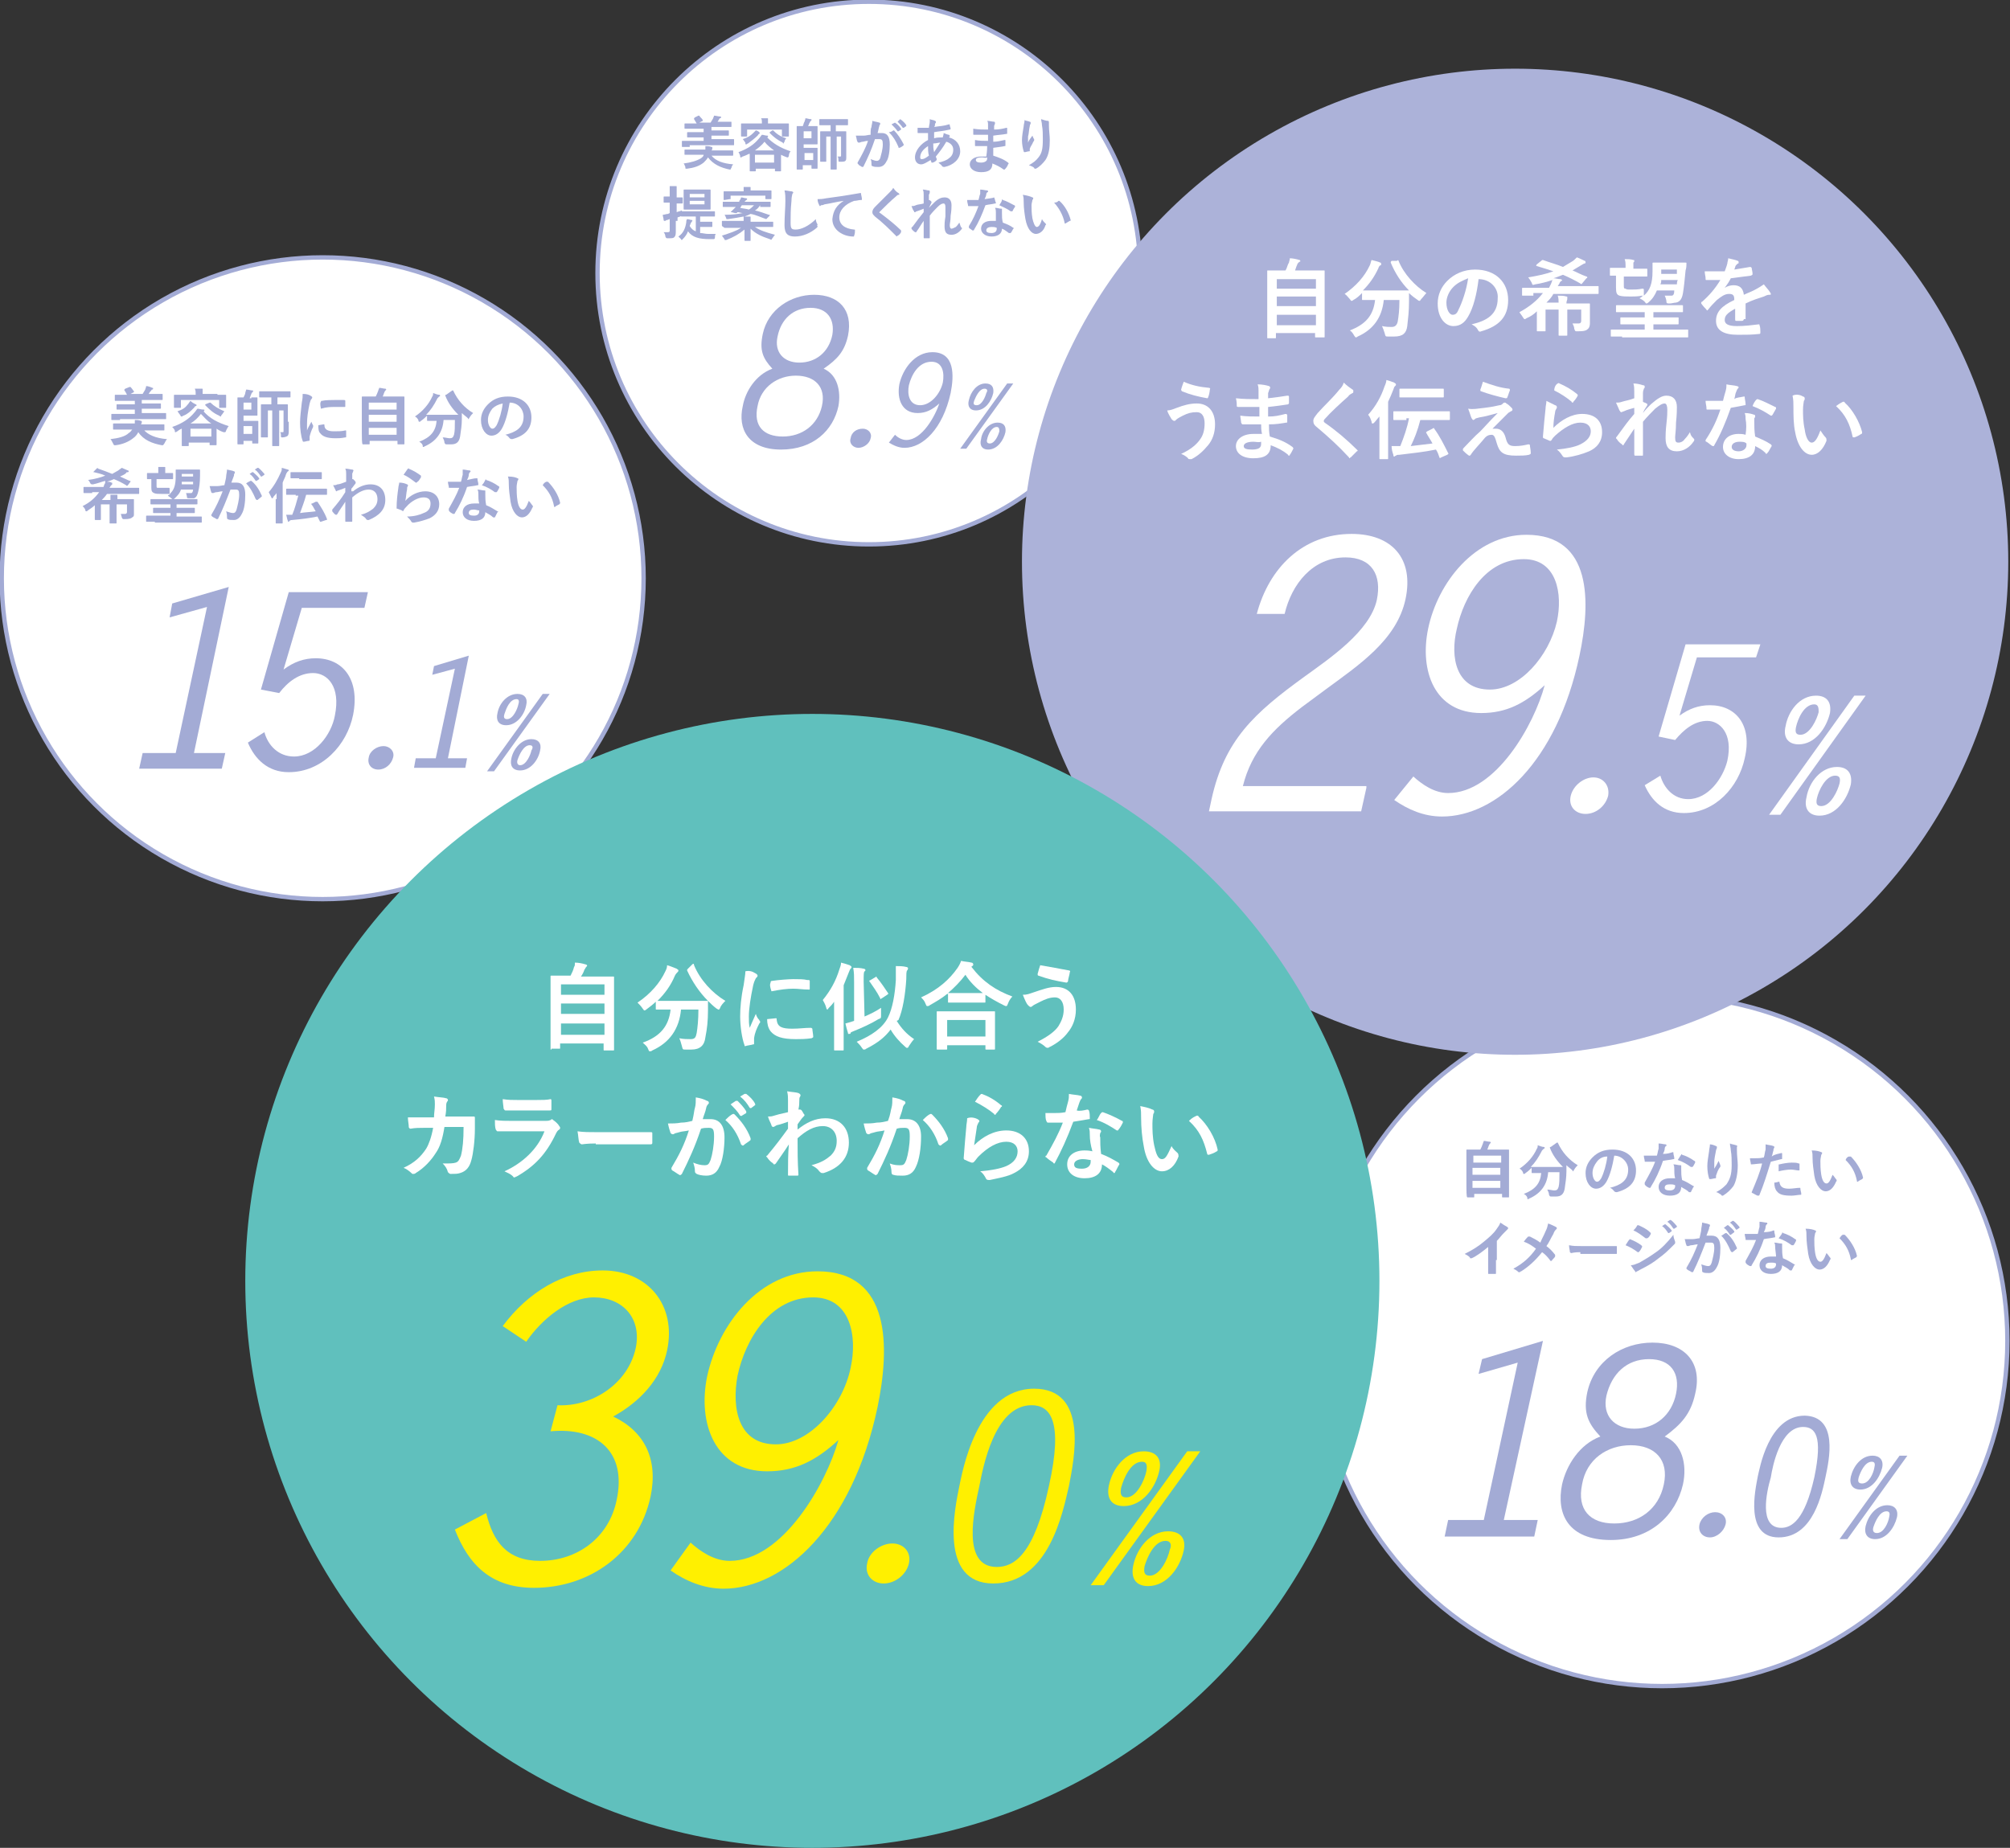 <?xml version="1.0" encoding="utf-8"?>
<!-- Generator: Adobe Illustrator 25.2.0, SVG Export Plug-In . SVG Version: 6.00 Build 0)  -->
<svg version="1.1" id="レイヤー_1" xmlns="http://www.w3.org/2000/svg" xmlns:xlink="http://www.w3.org/1999/xlink" x="0px"
	 y="0px" viewBox="0 0 231.1 212.5" style="enable-background:new 0 0 231.1 212.5;" xml:space="preserve">
<rect x="0" y="0" width="231.1" height="212.5" fill="#333333" stroke="none"/>
<style type="text/css">
	.st0{fill:#FFFFFF;stroke:#A3ABD5;stroke-width:0.5;stroke-miterlimit:10;}
	.st1{fill:#A3ABD5;}
	.st2{fill:#ACB2D9;}
	.st3{fill:#FFFFFF;}
	.st4{fill:#60C0BD;}
	.st5{fill:#FFF000;}
</style>
<g>
	<g>
		<circle class="st0" cx="191.1" cy="154.2" r="39.7"/>
		<g>
			<g>
				<path class="st1" d="M168.7,137.7C168.6,137.7,168.6,137.7,168.7,137.7c-0.1-0.1-0.1-0.5-0.1-2.4V134c0-1.3,0-1.7,0-1.7
					c0-0.1,0-0.1,0.1-0.1c0,0,0.3,0,1,0h0.5c0.1-0.2,0.2-0.4,0.3-0.7c0-0.1,0.1-0.2,0.1-0.3c0.2,0,0.5,0.1,0.7,0.1
					c0.1,0,0.1,0.1,0.1,0.1c0,0,0,0.1-0.1,0.1c0,0.1-0.1,0.1-0.1,0.2c-0.1,0.2-0.1,0.3-0.2,0.5h1.4c0.7,0,0.9,0,1,0
					c0.1,0,0.1,0,0.1,0.1c0,0,0,0.4,0,1.5v1.5c0,1.9,0,2.2,0,2.3c0,0.1,0,0.1-0.1,0.1h-0.6c-0.1,0-0.1,0-0.1-0.1v-0.3h-3.2v0.3
					c0,0.1,0,0.1-0.1,0.1H168.7z M169.4,133.7h3.2v-0.8h-3.2V133.7z M172.5,135.1v-0.8h-3.2v0.8H172.5z M172.5,136.6v-0.8h-3.2v0.8
					H172.5z"/>
				<path class="st1" d="M179,131.4c0.1,0,0.1,0,0.1,0c0.5,1.1,1.3,2,2.3,2.6c-0.1,0.1-0.3,0.3-0.4,0.5c-0.1,0.1-0.1,0.2-0.1,0.2
					c0,0-0.1,0-0.1-0.1c-0.2-0.2-0.5-0.4-0.7-0.6c0,0.2,0,0.4,0,0.7c0,0.7-0.1,1.3-0.2,2c-0.1,0.6-0.4,0.9-1,0.9c-0.2,0-0.3,0-0.5,0
					c-0.2,0-0.2,0-0.3-0.2c0-0.2-0.1-0.4-0.2-0.6c0.3,0,0.6,0.1,0.8,0.1c0.3,0,0.4-0.1,0.5-0.4c0.1-0.4,0.1-0.9,0.1-1.7H178
					c-0.1,1.4-0.8,2.4-2.1,3c-0.1,0-0.1,0.1-0.2,0.1c-0.1,0-0.1,0-0.1-0.2c-0.1-0.2-0.2-0.3-0.4-0.4c1.3-0.5,1.9-1.2,2-2.4h-0.1
					c-0.7,0-0.9,0-0.9,0c-0.1,0-0.1,0-0.1-0.1v-0.5c-0.2,0.2-0.4,0.4-0.7,0.6c-0.1,0.1-0.1,0.1-0.2,0.1c0,0-0.1,0-0.1-0.2
					c-0.1-0.2-0.3-0.4-0.4-0.4c0.9-0.6,1.6-1.4,2-2.3c0.1-0.1,0.1-0.3,0.1-0.4c0.3,0.1,0.5,0.2,0.7,0.2c0.1,0,0.1,0.1,0.1,0.1
					c0,0,0,0.1-0.1,0.1c-0.1,0.1-0.1,0.1-0.2,0.2c-0.4,0.8-0.8,1.4-1.3,1.9c0.1,0,0.3,0,0.9,0h1.9c0.6,0,0.8,0,0.9,0
					c-0.7-0.7-1.2-1.4-1.5-2.2c0-0.1,0-0.1,0.1-0.1L179,131.4z"/>
				<path class="st1" d="M185.6,132.9c-0.2,1.2-0.5,2.3-0.9,3c-0.3,0.5-0.7,0.8-1.2,0.8c-0.6,0-1.2-0.7-1.2-1.8
					c0-0.7,0.3-1.3,0.8-1.8c0.6-0.6,1.3-0.9,2.3-0.9c1.7,0,2.7,1,2.7,2.4c0,1.3-0.7,2.1-2.2,2.5c-0.1,0-0.2,0-0.3-0.1
					c-0.1-0.1-0.2-0.3-0.5-0.4c1.2-0.3,2.1-0.8,2.1-2.1C187.2,133.7,186.5,132.9,185.6,132.9L185.6,132.9z M183.6,133.6
					c-0.3,0.4-0.5,0.8-0.5,1.3c0,0.6,0.3,1,0.5,1c0.2,0,0.3-0.1,0.5-0.4c0.3-0.6,0.6-1.6,0.7-2.5C184.3,133,183.9,133.2,183.6,133.6
					z"/>
				<path class="st1" d="M192.3,132.5c0.1,0,0.1,0,0.1,0.1c0,0.2,0.1,0.4,0.1,0.6c0,0.1,0,0.1-0.1,0.1c-0.4,0.1-0.7,0.1-1.2,0.2
					c-0.4,1.2-0.9,2.2-1.4,3c0,0,0,0.1-0.1,0.1c0,0,0,0-0.1,0c-0.2-0.1-0.4-0.2-0.5-0.4c0,0,0,0,0-0.1c0,0,0,0,0-0.1
					c0.5-0.9,0.9-1.6,1.2-2.4c-0.3,0-0.5,0-0.7,0c-0.2,0-0.2,0-0.4,0c-0.1,0-0.1,0-0.1-0.1c0-0.1-0.1-0.4-0.1-0.6c0.3,0,0.4,0,0.7,0
					c0.3,0,0.5,0,0.8,0c0.1-0.3,0.1-0.5,0.2-0.8c0-0.2,0-0.4,0-0.6c0.3,0,0.6,0.1,0.8,0.1c0.1,0,0.1,0.1,0.1,0.1
					c0,0.1,0,0.1-0.1,0.1c0,0.1-0.1,0.1-0.1,0.3c0,0.2-0.1,0.4-0.2,0.6C191.7,132.7,192,132.6,192.3,132.5z M192.5,134.4
					c0-0.2,0-0.3-0.1-0.5c0.3,0,0.5,0.1,0.8,0.1c0.1,0,0.1,0,0.1,0.1c0,0,0,0.1,0,0.1s0,0.2,0,0.3c0,0.4,0,0.7,0.1,1.2
					c0.5,0.2,0.8,0.4,1.3,0.7c0.1,0,0.1,0.1,0,0.1c-0.1,0.2-0.2,0.4-0.3,0.6c0,0,0,0-0.1,0c0,0,0,0-0.1,0c-0.3-0.3-0.6-0.4-0.9-0.6
					c0,0.7-0.5,1-1.3,1c-0.8,0-1.3-0.4-1.3-1c0-0.6,0.5-1,1.3-1c0.1,0,0.3,0,0.6,0C192.5,135.2,192.5,134.7,192.5,134.4z M192,136.2
					c-0.4,0-0.6,0.1-0.6,0.4c0,0.2,0.2,0.3,0.6,0.3c0.4,0,0.6-0.2,0.6-0.5c0-0.1,0-0.1,0-0.1C192.4,136.2,192.2,136.2,192,136.2z
					 M193.3,132.8c0-0.1,0.1-0.1,0.1,0c0.4,0.1,1,0.4,1.4,0.7c0,0,0.1,0,0.1,0.1c0,0,0,0,0,0.1c-0.1,0.2-0.2,0.4-0.3,0.5
					c0,0,0,0-0.1,0c0,0,0,0-0.1,0c-0.4-0.3-0.9-0.6-1.5-0.8C193.1,133.1,193.2,132.9,193.3,132.8z"/>
				<path class="st1" d="M197.3,131.8c0.1,0,0.1,0.1,0.1,0.1c0,0,0,0.1,0,0.1c0,0.1-0.1,0.2-0.1,0.3c-0.1,0.5-0.2,1-0.2,1.3
					c0,0.3,0,0.5,0,0.8c0.2-0.3,0.3-0.5,0.5-0.9c0.1,0.2,0.1,0.3,0.2,0.5c0,0,0,0.1,0,0.1c0,0.1,0,0.1-0.1,0.2
					c-0.2,0.3-0.3,0.6-0.4,0.9c0,0.1,0,0.1,0,0.2c0,0.1,0,0.1-0.1,0.1c-0.1,0-0.4,0.1-0.6,0.1c0,0-0.1,0-0.1-0.1
					c-0.1-0.3-0.2-0.8-0.2-1.4c0-0.5,0.1-1,0.2-1.7c0-0.2,0.1-0.5,0.1-0.8C196.8,131.6,197.1,131.7,197.3,131.8z M199.6,131.7
					c0.1,0,0.2,0.1,0.1,0.2c0,0.1,0,0.2,0,0.3c0,0.7,0.1,1.3,0.1,1.8c0,1-0.2,1.9-0.5,2.4c-0.3,0.4-0.7,0.8-1.2,1.1c0,0-0.1,0-0.1,0
					c0,0-0.1,0-0.1-0.1c-0.2-0.1-0.4-0.3-0.6-0.3c0.6-0.3,0.9-0.6,1.2-0.9c0.4-0.6,0.6-1.1,0.6-2.2c0-0.5,0-1.2-0.1-1.7
					c0-0.3-0.1-0.5-0.1-0.8C199.1,131.6,199.3,131.6,199.6,131.7z"/>
				<path class="st1" d="M204.8,132.6c0.1,0,0.1,0,0.1,0.1c0,0.2,0,0.4,0,0.5c0,0.1,0,0.1-0.1,0.1c-0.4,0.1-0.8,0.2-1.2,0.3
					c-0.5,1.6-0.8,2.6-1.3,3.8c0,0.1-0.1,0.1-0.2,0.1c-0.1,0-0.4-0.2-0.6-0.3c-0.1,0-0.1-0.1-0.1-0.1c0.5-1.2,0.9-2.1,1.2-3.3
					c-0.4,0-0.9,0.1-1.2,0.1c-0.1,0-0.1,0-0.1-0.1c0-0.1-0.1-0.4-0.1-0.6c0.1,0,0.2,0,0.5,0c0.4,0,0.7,0,1.1-0.1
					c0.1-0.3,0.1-0.6,0.2-0.9c0-0.2,0-0.4,0-0.6c0.4,0.1,0.7,0.1,0.9,0.2c0.1,0,0.1,0.1,0.1,0.1c0,0,0,0.1,0,0.1
					c-0.1,0.1-0.1,0.2-0.1,0.3c-0.1,0.3-0.1,0.5-0.2,0.7C204.1,132.7,204.5,132.7,204.8,132.6z M204.5,135.9c0.1,0,0.1,0,0.1,0.1
					c0.1,0.5,0.4,0.7,1.1,0.7c0.4,0,0.9-0.1,1.2-0.1c0.1,0,0.1,0,0.1,0.1c0,0.2,0.1,0.4,0.1,0.6c0,0.1,0,0.1-0.1,0.1
					c-0.2,0-0.7,0.1-1,0.1c-0.9,0-1.4-0.1-1.7-0.5c-0.2-0.2-0.3-0.6-0.3-1C204.2,136,204.5,135.9,204.5,135.9z M204.5,134
					c0-0.1,0-0.1,0.1-0.1c0.4-0.1,1-0.2,1.4-0.2c0.3,0,0.6,0,0.8,0.1c0.1,0,0.1,0,0.1,0.1c0,0.2,0,0.4,0,0.6c0,0.1,0,0.1-0.1,0.1
					c-0.2,0-0.6-0.1-0.9-0.1c-0.4,0-1,0.1-1.4,0.2C204.5,134.4,204.5,134.2,204.5,134z"/>
				<path class="st1" d="M209.4,132.5c0.1,0,0.1,0.1,0.1,0.1c0,0,0,0.1-0.1,0.2c0,0.1-0.1,0.4-0.1,0.7c0,0.4,0,1,0.1,1.6
					c0.1,0.6,0.3,1,0.6,1c0.2,0,0.4-0.2,0.7-1c0.2,0.2,0.3,0.4,0.4,0.5c0.1,0.1,0.1,0.2,0,0.3c-0.3,0.7-0.7,1.1-1.2,1.1
					c-0.5,0-1.1-0.6-1.3-1.8c-0.1-0.7-0.2-1.4-0.2-2c0-0.4,0-0.6-0.1-0.9C208.8,132.3,209.2,132.4,209.4,132.5z M212.6,133
					C212.6,133,212.7,132.9,212.6,133c0.1,0,0.1,0,0.2,0c0.6,0.6,1.2,1.5,1.4,2.4c0,0.1,0,0.1-0.1,0.2c-0.2,0.1-0.4,0.2-0.5,0.3
					c-0.1,0-0.1,0-0.1-0.1c-0.2-1-0.6-1.7-1.3-2.4C212.3,133.1,212.5,133,212.6,133z"/>
				<path class="st1" d="M172,144.9c0,0.5,0,0.9,0,1.5c0,0.1,0,0.1-0.1,0.1c-0.2,0-0.5,0-0.7,0c-0.1,0-0.1,0-0.1-0.1
					c0-0.5,0-1,0-1.4v-1.6c-0.6,0.5-1.4,1.1-1.9,1.3c0,0-0.1,0-0.1,0c-0.1,0-0.1,0-0.1-0.1c-0.2-0.2-0.4-0.3-0.6-0.4
					c1-0.5,1.6-0.9,2.2-1.4c0.6-0.5,1.1-0.9,1.5-1.5c0.2-0.3,0.3-0.4,0.4-0.7c0.3,0.2,0.6,0.4,0.8,0.5c0,0,0.1,0.1,0.1,0.1
					c0,0.1,0,0.1-0.1,0.2c-0.1,0.1-0.2,0.2-0.4,0.4c-0.3,0.3-0.5,0.6-0.8,0.9V144.9z"/>
				<path class="st1" d="M177.7,141.6c0.2-0.4,0.2-0.5,0.3-0.9c0.3,0.1,0.7,0.3,0.9,0.4c0,0,0.1,0.1,0.1,0.1c0,0.1,0,0.1-0.1,0.2
					c-0.1,0.1-0.2,0.2-0.3,0.5c-0.3,0.5-0.5,1-0.8,1.4c0.4,0.3,0.6,0.5,1,1c0,0,0,0.1,0,0.1c0,0,0,0.1,0,0.1
					c-0.1,0.2-0.3,0.3-0.4,0.5c0,0-0.1,0-0.1,0c0,0-0.1,0-0.1-0.1c-0.3-0.4-0.6-0.7-0.9-0.9c-0.8,1-1.6,1.7-2.4,2.2
					c-0.1,0-0.1,0.1-0.2,0.1s-0.1,0-0.1,0c-0.2-0.2-0.4-0.3-0.6-0.4c1.1-0.6,1.9-1.3,2.6-2.3c-0.4-0.3-0.8-0.6-1.4-0.8
					c0.2-0.3,0.4-0.5,0.5-0.6c0,0,0,0,0.1,0c0,0,0.1,0,0.1,0c0.4,0.2,0.8,0.4,1.2,0.7C177.3,142.4,177.5,142.1,177.7,141.6z"/>
				<path class="st1" d="M181.7,144c-0.7,0-1,0.1-1,0.1c-0.1,0-0.1,0-0.2-0.1c0-0.2-0.1-0.5-0.1-0.8c0.5,0.1,0.8,0.1,1.5,0.1h2.3
					c0.5,0,1.1,0,1.6,0c0.1,0,0.1,0,0.1,0.1c0,0.2,0,0.4,0,0.7c0,0.1,0,0.1-0.1,0.1c-0.5,0-1,0-1.6,0H181.7z"/>
				<path class="st1" d="M187.3,142.6c0,0,0.1-0.1,0.1-0.1c0.5,0.2,0.9,0.4,1.3,0.7c0,0,0.1,0.1,0.1,0.1c0,0,0,0,0,0.1
					c-0.1,0.2-0.2,0.4-0.3,0.5c0,0-0.1,0.1-0.1,0.1c0,0,0,0-0.1,0c-0.4-0.3-0.9-0.6-1.4-0.8C187.1,142.9,187.2,142.7,187.3,142.6z
					 M188.5,145.2c0.7-0.4,1.2-0.7,1.9-1.2c0.6-0.4,1.3-1.1,2-2c0,0.3,0.1,0.5,0.2,0.8c0,0,0,0.1,0,0.1c0,0.1,0,0.1-0.1,0.2
					c-0.7,0.7-1.1,1.1-1.8,1.6c-0.6,0.5-1.3,0.9-2.1,1.3c-0.2,0.1-0.3,0.2-0.4,0.2c0,0-0.1,0.1-0.1,0.1c0,0-0.1,0-0.1-0.1
					c-0.1-0.1-0.3-0.4-0.5-0.7C187.8,145.5,188,145.4,188.5,145.2z M188.2,141c0-0.1,0.1-0.1,0.2-0.1c0.4,0.2,0.9,0.4,1.3,0.8
					c0,0,0.1,0.1,0.1,0.1c0,0,0,0.1,0,0.1c-0.1,0.2-0.2,0.4-0.4,0.5c0,0,0,0-0.1,0c0,0-0.1,0-0.1,0c-0.4-0.3-0.9-0.7-1.4-0.9
					C187.9,141.4,188.1,141.2,188.2,141z M191.4,140.8c0,0,0.1,0,0.1,0c0.2,0.2,0.5,0.4,0.7,0.7c0,0,0,0.1,0,0.1l-0.3,0.2
					c0,0-0.1,0-0.1,0c-0.2-0.3-0.4-0.6-0.7-0.8L191.4,140.8z M192,140.3c0,0,0.1,0,0.1,0c0.3,0.2,0.5,0.5,0.7,0.7c0,0,0,0.1,0,0.1
					l-0.3,0.2c-0.1,0-0.1,0-0.1,0c-0.2-0.3-0.4-0.6-0.7-0.8L192,140.3z"/>
				<path class="st1" d="M195.6,141.4c0-0.2,0.1-0.5,0.1-0.8c0.4,0.1,0.6,0.1,0.8,0.2c0.1,0,0.1,0.1,0.1,0.1c0,0,0,0.1,0,0.1
					c-0.1,0.1-0.1,0.2-0.1,0.3c-0.1,0.3-0.2,0.5-0.3,0.8c0.2,0,0.4,0,0.6,0c0.7,0,1,0.5,1,1.4c0,0.8-0.1,1.7-0.4,2.2
					c-0.2,0.4-0.5,0.7-0.9,0.7c-0.3,0-0.6,0-0.7-0.1c-0.1,0-0.1-0.1-0.1-0.2c0-0.2,0-0.4-0.1-0.7c0.3,0.1,0.6,0.2,0.8,0.2
					c0.2,0,0.3-0.1,0.4-0.4c0.1-0.4,0.3-1.1,0.3-1.7c0-0.5-0.1-0.6-0.4-0.6c-0.2,0-0.4,0-0.6,0c-0.5,1.3-0.9,2.3-1.4,3.3
					c0,0.1-0.1,0.1-0.2,0.1c-0.1-0.1-0.4-0.2-0.5-0.3c0,0-0.1-0.1-0.1-0.1c0,0,0,0,0-0.1c0.6-1,0.9-1.7,1.3-2.7
					c-0.3,0-0.5,0.1-0.7,0.1c-0.2,0-0.3,0.1-0.4,0.1c-0.1,0-0.2,0-0.2-0.1c-0.1-0.2-0.1-0.4-0.2-0.7c0.3,0,0.6,0,0.9,0
					c0.3,0,0.6-0.1,0.8-0.1C195.5,141.9,195.6,141.6,195.6,141.4z M198.4,141.8c0,0,0.1,0,0.1,0c0.5,0.4,0.9,1,1.2,1.7
					c0,0.1,0,0.1,0,0.1c-0.1,0.1-0.4,0.3-0.5,0.4c-0.1,0-0.1,0-0.2-0.1c-0.3-0.7-0.6-1.3-1.1-1.8C198,142.1,198.2,141.9,198.4,141.8
					z M198.6,140.9c0,0,0.1,0,0.1,0c0.2,0.2,0.5,0.4,0.7,0.7c0,0,0,0.1,0,0.1L199,142c0,0-0.1,0-0.1,0c-0.2-0.3-0.4-0.6-0.7-0.8
					L198.6,140.9z M199.2,140.4c0,0,0.1,0,0.1,0c0.3,0.2,0.5,0.5,0.7,0.7c0,0,0,0.1,0,0.1l-0.3,0.2c-0.1,0-0.1,0-0.1,0
					c-0.2-0.3-0.4-0.6-0.7-0.8L199.2,140.4z"/>
				<path class="st1" d="M203.9,141.5c0.1,0,0.1,0,0.1,0.1c0,0.2,0.1,0.4,0.1,0.6c0,0.1,0,0.1-0.1,0.1c-0.4,0.1-0.7,0.1-1.2,0.2
					c-0.4,1.2-0.9,2.2-1.4,3c0,0,0,0.1-0.1,0.1c0,0,0,0-0.1,0c-0.2-0.1-0.4-0.2-0.5-0.4c0,0,0,0,0-0.1c0,0,0,0,0-0.1
					c0.5-0.9,0.9-1.6,1.2-2.4c-0.3,0-0.5,0-0.7,0c-0.2,0-0.2,0-0.4,0c-0.1,0-0.1,0-0.1-0.1c0-0.1-0.1-0.4-0.1-0.6c0.3,0,0.4,0,0.7,0
					c0.3,0,0.5,0,0.8,0c0.1-0.3,0.1-0.5,0.2-0.8c0-0.2,0-0.4,0-0.6c0.3,0,0.6,0.1,0.8,0.1c0.1,0,0.1,0.1,0.1,0.1
					c0,0.1,0,0.1-0.1,0.1c0,0.1-0.1,0.1-0.1,0.3c0,0.2-0.1,0.4-0.2,0.6C203.3,141.7,203.7,141.6,203.9,141.5z M204.1,143.4
					c0-0.2,0-0.3-0.1-0.5c0.3,0,0.5,0.1,0.8,0.1c0.1,0,0.1,0,0.1,0.1c0,0,0,0.1,0,0.1s0,0.2,0,0.3c0,0.4,0,0.7,0.1,1.2
					c0.5,0.2,0.8,0.4,1.3,0.7c0.1,0,0.1,0.1,0,0.1c-0.1,0.2-0.2,0.4-0.3,0.6c0,0,0,0-0.1,0c0,0,0,0-0.1,0c-0.3-0.3-0.6-0.4-0.9-0.6
					c0,0.7-0.5,1-1.3,1c-0.8,0-1.3-0.4-1.3-1c0-0.6,0.5-1,1.3-1c0.1,0,0.3,0,0.6,0C204.2,144.2,204.1,143.7,204.1,143.4z
					 M203.6,145.2c-0.4,0-0.6,0.1-0.6,0.4c0,0.2,0.2,0.3,0.6,0.3c0.4,0,0.6-0.2,0.6-0.5c0-0.1,0-0.1,0-0.1
					C204,145.2,203.9,145.2,203.6,145.2z M204.9,141.8c0-0.1,0.1-0.1,0.1,0c0.4,0.1,1,0.4,1.4,0.7c0,0,0.1,0,0.1,0.1c0,0,0,0,0,0.1
					c-0.1,0.2-0.2,0.4-0.3,0.5c0,0,0,0-0.1,0c0,0,0,0-0.1,0c-0.4-0.3-0.9-0.6-1.5-0.8C204.7,142.1,204.9,141.9,204.9,141.8z"/>
				<path class="st1" d="M208.7,141.5c0.1,0,0.1,0.1,0.1,0.1c0,0,0,0.1-0.1,0.2c0,0.1-0.1,0.4-0.1,0.7c0,0.4,0,1,0.1,1.6
					c0.1,0.6,0.3,1,0.6,1c0.2,0,0.4-0.2,0.7-1c0.2,0.2,0.3,0.4,0.4,0.5c0.1,0.1,0.1,0.2,0,0.3c-0.3,0.7-0.7,1.1-1.2,1.1
					c-0.5,0-1.1-0.6-1.3-1.8c-0.1-0.7-0.2-1.4-0.2-2c0-0.4,0-0.6-0.1-0.9C208.1,141.3,208.5,141.4,208.7,141.5z M211.9,142
					C212,142,212,141.9,211.9,142c0.1,0,0.1,0,0.2,0c0.6,0.6,1.2,1.5,1.4,2.4c0,0.1,0,0.1-0.1,0.2c-0.2,0.1-0.4,0.2-0.5,0.3
					c-0.1,0-0.1,0-0.1-0.1c-0.2-1-0.6-1.7-1.3-2.4C211.7,142.1,211.8,142,211.9,142z"/>
			</g>
		</g>
		<g>
			<g>
				<path class="st1" d="M172.9,174.8h3.9l-0.4,1.9h-10.3l0.4-1.9h4.1l3.9-18.1l-4.5,1.3l0.4-1.7l7-2.1L172.9,174.8z"/>
				<path class="st1" d="M184,165.2c-1.4-1.5-2-2.7-1.5-5.1c0.8-3.6,4-5.7,7.5-5.7c3.6,0,5.8,2.2,4.9,5.9c-0.5,2.3-1.6,3.5-3.5,4.9
					c2,0.8,2.6,3.2,2.1,5.5c-0.8,3.5-3.7,6.4-8.3,6.4c-4.9,0-6.3-3-5.6-6.4C180.1,168.5,181.6,166.1,184,165.2z M185.6,175.2
					c2.8,0,5.1-1.6,5.7-4.5c0.6-2.8-1-4.5-3.8-4.5c-2.7,0-5.1,1.6-5.6,4.5C181.3,173.6,182.8,175.2,185.6,175.2z M189.6,156.3
					c-2.6,0-4.3,1.7-4.9,4.2c-0.5,2.3,0.9,3.8,3.2,3.8c2.5,0,4.3-1.6,4.8-4C193.2,157.9,192.1,156.3,189.6,156.3z"/>
				<path class="st1" d="M197.2,173.9c0.8,0,1.4,0.6,1.2,1.4c-0.2,0.8-1,1.5-1.8,1.5c-0.8,0-1.4-0.6-1.2-1.5
					C195.6,174.5,196.4,173.9,197.2,173.9z"/>
				<path class="st1" d="M209.9,169.8c-0.4,1.9-1.4,7-5.4,7c-3.9,0-2.7-5.4-2.4-7c0.2-0.8,1.2-7,5.4-7
					C211.4,162.9,210.3,167.9,209.9,169.8z M204.8,175.7c1.2,0,2.7-0.9,3.8-5.8c1-4.8,0.1-5.8-1.3-5.8c-2.6,0-3.5,4.5-3.7,5.8
					C203.1,171.6,202.2,175.7,204.8,175.7z"/>
				<path class="st1" d="M219.3,167.4l-6.9,9.6h-0.9l6.9-9.6H219.3z M215.3,167.4c0.8,0,1.3,0.5,1.1,1.4c-0.3,1.2-1.2,2.5-2.5,2.5
					c-0.9,0-1.3-0.6-1.1-1.5C213.1,168.6,214,167.4,215.3,167.4z M215.2,168.1c-0.8,0-1.3,1.2-1.5,1.8c-0.1,0.4-0.1,0.7,0.4,0.7
					c0.8,0,1.3-1.2,1.4-1.8C215.6,168.4,215.6,168.1,215.2,168.1z M217,173.1c0.8,0,1.3,0.5,1.1,1.4c-0.3,1.2-1.2,2.5-2.5,2.5
					c-0.9,0-1.3-0.6-1.1-1.5C214.8,174.3,215.7,173.1,217,173.1z M216.9,173.8c-0.8,0-1.3,1.2-1.5,1.8c-0.1,0.3-0.1,0.7,0.4,0.7
					c0.8,0,1.3-1.2,1.4-1.8C217.3,174.1,217.3,173.8,216.9,173.8z"/>
			</g>
		</g>
	</g>
	<g>
		<circle class="st0" cx="37.1" cy="66.5" r="36.9"/>
		<g>
			<g>
				<path class="st1" d="M16.5,49.4c0.5,0.6,1.4,1,2.7,1.1c-0.1,0.1-0.2,0.3-0.3,0.5c-0.1,0.1-0.1,0.2-0.2,0.2c0,0-0.1,0-0.1,0
					c-1.1-0.2-2.1-0.6-2.7-1.5c-0.1,0.2-0.3,0.5-0.6,0.7c-0.5,0.4-1.2,0.7-2,0.8c-0.1,0-0.1,0-0.1,0c-0.1,0-0.1,0-0.2-0.2
					c-0.1-0.2-0.2-0.4-0.3-0.5c0.9-0.1,1.7-0.3,2.1-0.7c0.2-0.1,0.3-0.3,0.4-0.4H14c-0.7,0-0.9,0-0.9,0c-0.1,0-0.1,0-0.1-0.1v-0.5
					c0-0.1,0-0.1,0.1-0.1c0,0,0.3,0,0.9,0h1.5c0-0.1,0-0.3,0-0.4c0.2,0,0.5,0,0.7,0.1c0.1,0,0.1,0,0.1,0.1c0,0,0,0.1,0,0.1
					c0,0,0,0.1-0.1,0.2h1.7c0.6,0,0.9,0,0.9,0c0.1,0,0.1,0,0.1,0.1v0.5c0,0.1,0,0.1-0.1,0.1c0,0-0.3,0-0.9,0H16.5z M13.8,48.3
					c-0.6,0-0.8,0-0.9,0c-0.1,0-0.1,0-0.1-0.1v-0.5c0-0.1,0-0.1,0.1-0.1c0,0,0.3,0,0.9,0h1.7v-0.5h-1c-0.7,0-0.9,0-1,0
					c-0.1,0-0.1,0-0.1-0.1v-0.4c0-0.1,0-0.1,0.1-0.1c0,0,0.3,0,1,0h1v-0.4h-1.3c-0.7,0-0.9,0-0.9,0c-0.1,0-0.1,0-0.1-0.1v-0.5
					c0-0.1,0-0.1,0.1-0.1c0,0,0.3,0,0.9,0h0.4c-0.1-0.2-0.2-0.4-0.3-0.5c0,0,0-0.1,0-0.1c0,0,0,0,0.1-0.1l0.5-0.2c0.1,0,0.1,0,0.1,0
					c0.2,0.2,0.3,0.4,0.4,0.5c0,0.1,0,0.1,0,0.1l-0.4,0.2h1.4c0.1-0.2,0.2-0.3,0.3-0.5c0-0.1,0.1-0.2,0.1-0.4c0.2,0,0.5,0.1,0.7,0.2
					c0.1,0,0.1,0,0.1,0.1c0,0,0,0.1-0.1,0.1c-0.1,0-0.1,0.1-0.1,0.1c-0.1,0.1-0.2,0.2-0.3,0.4h0.6c0.7,0,0.9,0,0.9,0
					c0.1,0,0.1,0,0.1,0.1v0.5c0,0.1,0,0.1-0.1,0.1c0,0-0.3,0-0.9,0h-1.4v0.4h1.1c0.7,0,0.9,0,1,0c0.1,0,0.1,0,0.1,0.1v0.4
					c0,0.1,0,0.1-0.1,0.1c0,0-0.3,0-1,0h-1.1v0.5h1.8c0.6,0,0.8,0,0.9,0c0.1,0,0.1,0,0.1,0.1v0.5c0,0.1,0,0.1-0.1,0.1
					c0,0-0.3,0-0.9,0H13.8z"/>
				<path class="st1" d="M21.1,49.2c-0.2,0.1-0.5,0.2-0.7,0.4c-0.1,0-0.1,0.1-0.2,0.1c-0.1,0-0.1,0-0.1-0.2
					c-0.1-0.2-0.2-0.3-0.3-0.4c1.2-0.4,2-1,2.5-1.6c0.2-0.2,0.3-0.4,0.4-0.5c0.2,0,0.4,0.1,0.7,0.1c0.1,0,0.1,0,0.1,0.1
					c0,0,0,0.1-0.1,0.1l0,0c0.7,0.8,1.6,1.3,2.9,1.7c-0.1,0.1-0.2,0.3-0.3,0.5c0,0.1-0.1,0.2-0.1,0.2c0,0-0.1,0-0.2,0
					c-0.3-0.1-0.5-0.2-0.8-0.4V50c0,0.9,0,1.1,0,1.1c0,0.1,0,0.1-0.1,0.1h-0.6c-0.1,0-0.1,0-0.1-0.1v-0.2h-2.4v0.3
					c0,0.1,0,0.1-0.1,0.1h-0.6c-0.1,0-0.1,0-0.1-0.1c0,0,0-0.2,0-1.1V49.2z M25,45.4c0.7,0,0.9,0,0.9,0c0.1,0,0.1,0,0.1,0.1
					c0,0,0,0.2,0,0.3v0.3c0,0.6,0,0.7,0,0.7c0,0.1,0,0.1-0.1,0.1h-0.6c-0.1,0-0.1,0-0.1-0.1V46h-4.4v0.8c0,0.1,0,0.1-0.1,0.1h-0.6
					c-0.1,0-0.1,0-0.1-0.1c0,0,0-0.1,0-0.7v-0.2c0-0.2,0-0.3,0-0.4c0-0.1,0-0.1,0.1-0.1c0,0,0.3,0,0.9,0h1.5c0-0.3,0-0.5-0.1-0.7
					c0.3,0,0.5,0,0.8,0c0.1,0,0.1,0,0.1,0.1c0,0,0,0.1,0,0.1c0,0.1,0,0.1,0,0.4v0H25z M22.5,46.5c0.1,0,0.1,0.1,0.1,0.1
					s0,0.1-0.1,0.1c-0.1,0-0.1,0.1-0.2,0.2c-0.4,0.4-0.7,0.7-1.2,0.9c-0.1,0-0.1,0.1-0.2,0.1c-0.1,0-0.1,0-0.2-0.2
					c-0.1-0.1-0.2-0.3-0.3-0.4c0.6-0.2,0.9-0.4,1.2-0.8c0.1-0.1,0.2-0.3,0.3-0.4C22.1,46.3,22.3,46.4,22.5,46.5z M21.9,50.2h2.4
					v-0.9h-2.4V50.2z M24.3,48.7c-0.5-0.3-0.8-0.7-1.2-1.1c-0.3,0.4-0.7,0.8-1.2,1.1H24.3z M24.1,46.3c0.1,0,0.1,0,0.1,0
					c0.4,0.4,0.9,0.7,1.6,1c-0.1,0.1-0.2,0.3-0.3,0.4c-0.1,0.1-0.1,0.2-0.1,0.2c0,0-0.1,0-0.2-0.1c-0.7-0.3-1.1-0.7-1.6-1.2
					c0-0.1,0-0.1,0-0.1L24.1,46.3z"/>
				<path class="st1" d="M28.9,45.7c0.4,0,0.6,0,0.6,0c0.1,0,0.1,0,0.1,0.1c0,0,0,0.2,0,0.6v0.7c0,0.4,0,0.6,0,0.6
					c0,0.1,0,0.1-0.1,0.1c0,0-0.2,0-0.6,0H28v0.6h1c0.4,0,0.6,0,0.6,0c0.1,0,0.1,0,0.1,0.1c0,0,0,0.2,0,0.7v1.1c0,0.4,0,0.6,0,0.6
					c0,0.1,0,0.1-0.1,0.1h-0.5c-0.1,0-0.1,0-0.1-0.1v-0.2h-1V51c0,0.1,0,0.1-0.1,0.1h-0.5c-0.1,0-0.1,0-0.1-0.1c0,0,0-0.4,0-1.2V47
					c0-0.8,0-1.1,0-1.2c0-0.1,0-0.1,0.1-0.1c0,0,0.2,0,0.6,0c0.1-0.2,0.2-0.4,0.2-0.5c0-0.1,0.1-0.3,0.1-0.4c0.3,0,0.5,0.1,0.7,0.1
					c0.1,0,0.1,0,0.1,0.1c0,0,0,0.1-0.1,0.1c0,0.1-0.1,0.1-0.1,0.2c-0.1,0.2-0.1,0.3-0.2,0.5H28.9z M28.9,46.3H28v0.8h0.9V46.3z
					 M28,49v0.9h1V49H28z M33.2,48.5c0,0.3,0,0.7,0,1s0,0.4-0.1,0.6c-0.1,0.1-0.4,0.2-0.6,0.2c-0.2,0-0.2,0-0.2-0.2
					c0-0.2,0-0.3-0.1-0.4c0.1,0,0.2,0,0.3,0c0.1,0,0.1,0,0.1-0.2v-2.3h-0.5v2.8c0,0.8,0,1.1,0,1.2c0,0.1,0,0.1-0.1,0.1h-0.6
					c-0.1,0-0.1,0-0.1-0.1c0,0,0-0.4,0-1.2v-2.8h-0.5v2.2c0,0.5,0,0.8,0,0.8c0,0.1,0,0.1-0.1,0.1h-0.6c-0.1,0-0.1,0-0.1-0.1
					c0,0,0-0.3,0-0.9v-1.8c0-0.6,0-0.8,0-0.9c0-0.1,0-0.1,0.1-0.1c0,0,0.3,0,0.8,0h0.3v-0.8h-0.4c-0.6,0-0.9,0-0.9,0
					c-0.1,0-0.1,0-0.1-0.1v-0.5c0-0.1,0-0.1,0.1-0.1c0,0,0.3,0,0.9,0h1.6c0.6,0,0.9,0,0.9,0c0.1,0,0.1,0,0.1,0.1v0.5
					c0,0.1,0,0.1-0.1,0.1c0,0-0.3,0-0.9,0h-0.5v0.8h0.3c0.6,0,0.8,0,0.8,0c0.1,0,0.1,0,0.1,0.1c0,0,0,0.4,0,0.9V48.5z"/>
				<path class="st1" d="M35.7,45.5c0.1,0.1,0.2,0.1,0.2,0.2c0,0,0,0.1-0.1,0.2c-0.1,0.1-0.1,0.2-0.2,0.5c-0.2,0.9-0.3,1.7-0.3,2.3
					c0,0.3,0,0.6,0,0.8c0.1-0.3,0.3-0.6,0.5-1c0.1,0.2,0.1,0.3,0.2,0.4c0,0,0,0.1,0,0.1c0,0,0,0.1,0,0.1c-0.2,0.4-0.3,0.7-0.4,1.1
					c0,0,0,0.1,0,0.2c0,0.1,0,0.1,0,0.2c0,0,0,0.1-0.1,0.1c-0.2,0-0.4,0.1-0.6,0.1c0,0-0.1,0-0.1-0.1c-0.2-0.5-0.3-1.4-0.3-2.1
					c0-0.6,0.1-1.4,0.2-2.3c0.1-0.5,0.1-0.7,0.1-1C35.3,45.3,35.5,45.4,35.7,45.5z M37.2,48.8c0.1,0,0.1,0,0.1,0.1
					c0,0.5,0.4,0.7,1.1,0.7c0.5,0,0.9,0,1.3-0.1c0.1,0,0.1,0,0.1,0.1c0,0.1,0,0.4,0,0.6c0,0.1,0,0.1-0.1,0.1
					c-0.5,0.1-0.8,0.1-1.1,0.1c-1,0-1.5-0.2-1.8-0.6c-0.2-0.2-0.2-0.6-0.2-0.9L37.2,48.8z M36.9,46.2c0-0.1,0-0.1,0.1-0.1
					c0.4-0.1,1.2-0.1,1.5-0.1c0.4,0,0.7,0,1,0c0.1,0,0.2,0,0.2,0.1c0,0.2,0,0.4,0,0.6c0,0.1,0,0.1-0.1,0.1c-0.4,0-0.8,0-1.1,0
					c-0.5,0-0.9,0-1.6,0.2C36.8,46.5,36.8,46.3,36.9,46.2z"/>
				<path class="st1" d="M41.7,51.1C41.7,51.1,41.7,51.1,41.7,51.1c-0.1-0.1-0.1-0.5-0.1-2.4v-1.3c0-1.3,0-1.7,0-1.7
					c0-0.1,0-0.1,0.1-0.1c0,0,0.3,0,1,0h0.5c0.1-0.2,0.2-0.4,0.3-0.7c0-0.1,0.1-0.2,0.1-0.3c0.2,0,0.5,0.1,0.7,0.1
					c0.1,0,0.1,0.1,0.1,0.1c0,0,0,0.1-0.1,0.1c0,0.1-0.1,0.1-0.1,0.2c-0.1,0.2-0.1,0.3-0.2,0.5h1.4c0.7,0,0.9,0,1,0
					c0.1,0,0.1,0,0.1,0.1c0,0,0,0.4,0,1.5v1.5c0,1.9,0,2.2,0,2.3c0,0.1,0,0.1-0.1,0.1h-0.6c-0.1,0-0.1,0-0.1-0.1v-0.3h-3.2V51
					c0,0.1,0,0.1-0.1,0.1H41.7z M42.4,47.1h3.2v-0.8h-3.2V47.1z M45.6,48.5v-0.8h-3.2v0.8H45.6z M45.6,50v-0.8h-3.2V50H45.6z"/>
				<path class="st1" d="M52,44.9c0.1,0,0.1,0,0.1,0c0.5,1.1,1.3,2,2.3,2.6c-0.1,0.1-0.3,0.3-0.4,0.5c-0.1,0.1-0.1,0.2-0.1,0.2
					c0,0-0.1,0-0.1-0.1c-0.2-0.2-0.5-0.4-0.7-0.6c0,0.2,0,0.4,0,0.7c0,0.7-0.1,1.3-0.2,2c-0.1,0.6-0.4,0.9-1,0.9c-0.2,0-0.3,0-0.5,0
					c-0.2,0-0.2,0-0.3-0.2c0-0.2-0.1-0.4-0.2-0.6c0.3,0,0.6,0.1,0.8,0.1c0.3,0,0.4-0.1,0.5-0.4c0.1-0.4,0.1-0.9,0.1-1.7H51
					c-0.1,1.4-0.8,2.4-2.1,3c-0.1,0-0.1,0.1-0.2,0.1c-0.1,0-0.1,0-0.1-0.2c-0.1-0.2-0.2-0.3-0.4-0.4c1.3-0.5,1.9-1.2,2-2.4h-0.1
					c-0.7,0-0.9,0-0.9,0c-0.1,0-0.1,0-0.1-0.1v-0.5c-0.2,0.2-0.4,0.4-0.7,0.6c-0.1,0.1-0.1,0.1-0.2,0.1c0,0-0.1,0-0.1-0.2
					c-0.1-0.2-0.3-0.4-0.4-0.4c0.9-0.6,1.6-1.4,2-2.3c0.1-0.1,0.1-0.3,0.1-0.4c0.3,0.1,0.5,0.2,0.7,0.2c0.1,0,0.1,0.1,0.1,0.1
					c0,0,0,0.1-0.1,0.1c-0.1,0.1-0.1,0.1-0.2,0.2c-0.4,0.8-0.8,1.4-1.3,1.9c0.1,0,0.3,0,0.9,0h1.9c0.6,0,0.8,0,0.9,0
					c-0.7-0.7-1.2-1.4-1.5-2.2c0-0.1,0-0.1,0.1-0.1L52,44.9z"/>
				<path class="st1" d="M58.6,46.3c-0.2,1.2-0.5,2.3-0.9,3c-0.3,0.5-0.7,0.8-1.2,0.8c-0.6,0-1.2-0.7-1.2-1.8c0-0.7,0.3-1.3,0.8-1.8
					c0.6-0.6,1.3-0.9,2.3-0.9c1.7,0,2.7,1,2.7,2.4c0,1.3-0.7,2.1-2.2,2.5c-0.1,0-0.2,0-0.3-0.1c-0.1-0.1-0.2-0.3-0.5-0.4
					c1.2-0.3,2.1-0.8,2.1-2.1C60.2,47.1,59.6,46.3,58.6,46.3L58.6,46.3z M56.6,47c-0.3,0.4-0.5,0.8-0.5,1.3c0,0.6,0.3,1,0.5,1
					c0.2,0,0.3-0.1,0.5-0.4c0.3-0.6,0.6-1.6,0.7-2.5C57.3,46.5,56.9,46.7,56.6,47z"/>
				<path class="st1" d="M10.6,56.7c-0.6,0-0.8,0-0.9,0c-0.1,0-0.1,0-0.1-0.1v-0.5c0-0.1,0-0.1,0.1-0.1c0,0,0.3,0,0.9,0h1.3l0.1-0.3
					c0.1-0.1,0.1-0.2,0.1-0.4c-0.4,0.1-0.9,0.3-1.4,0.4c-0.2,0-0.2,0-0.3-0.1c-0.1-0.2-0.2-0.4-0.3-0.4c0.8-0.1,1.5-0.3,2-0.5
					c-0.4-0.2-0.9-0.3-1.3-0.4c-0.1,0-0.1,0,0-0.1l0.3-0.3c0.1-0.1,0.1-0.1,0.2,0c0.6,0.2,1.1,0.4,1.6,0.6c0.2-0.1,0.5-0.3,0.7-0.4
					c0.1-0.1,0.3-0.2,0.4-0.3c0.2,0.1,0.5,0.2,0.7,0.3c0.1,0,0.1,0.1,0.1,0.1c0,0,0,0.1-0.1,0.1c-0.1,0-0.2,0-0.2,0.1
					c-0.2,0.2-0.5,0.3-0.7,0.4c0.4,0.2,0.7,0.3,1.1,0.5c0,0,0.1,0,0.1,0c0,0,0,0,0,0.1l-0.3,0.4c-0.1,0.1-0.1,0.1-0.2,0
					c-0.5-0.3-0.9-0.5-1.4-0.7c-0.2,0.1-0.5,0.2-0.8,0.3c0.2,0,0.4,0,0.5,0.1c0.1,0,0.1,0,0.1,0.1c0,0,0,0.1,0,0.1
					c-0.1,0.1-0.1,0.1-0.2,0.2c0,0.1-0.1,0.1-0.1,0.2H15c0.6,0,0.8,0,0.9,0c0.1,0,0.1,0,0.1,0.1v0.5c0,0.1,0,0.1-0.1,0.1
					c0,0-0.3,0-0.9,0h-2.7c-0.2,0.3-0.4,0.5-0.6,0.7h1c0-0.2,0-0.4,0-0.6c0.3,0,0.5,0,0.7,0c0.1,0,0.1,0,0.1,0.1c0,0,0,0.1,0,0.1
					c0,0.1,0,0.1,0,0.3h0.8c0.7,0,1,0,1,0c0.1,0,0.1,0,0.1,0.1c0,0,0,0.2,0,0.7v0.4c0,0.2,0,0.4,0,0.5c0,0.2,0,0.3-0.2,0.4
					c-0.1,0.1-0.3,0.2-0.9,0.2c-0.2,0-0.2,0-0.3-0.2c0-0.1-0.1-0.3-0.1-0.4c0.2,0,0.3,0,0.5,0c0.1,0,0.2-0.1,0.2-0.2V58h-1.2v1.2
					c0,0.6,0,0.8,0,0.9c0,0.1,0,0.1-0.1,0.1h-0.6c-0.1,0-0.1,0-0.1-0.1c0,0,0-0.3,0-0.9V58h-1v1.1c0,0.4,0,0.5,0,0.6
					c0,0.1,0,0.1-0.1,0.1H11c-0.1,0-0.1,0-0.1-0.1c0,0,0-0.2,0-0.6v-1c-0.2,0.2-0.5,0.4-0.8,0.6c-0.1,0.1-0.1,0.1-0.2,0.1
					c0,0-0.1,0-0.1-0.2c-0.1-0.2-0.2-0.3-0.3-0.4c0.8-0.4,1.4-0.9,1.9-1.6H10.6z"/>
				<path class="st1" d="M17.8,60c-0.6,0-0.8,0-0.9,0c-0.1,0-0.1,0-0.1-0.1v-0.5c0-0.1,0-0.1,0.1-0.1c0,0,0.3,0,0.9,0h1.8V59h-0.9
					c-0.7,0-0.9,0-1,0c-0.1,0-0.1,0-0.1-0.1v-0.4c0-0.1,0-0.1,0.1-0.1c0,0,0.3,0,1,0h0.9V58h-1.3c-0.7,0-0.9,0-0.9,0
					c-0.1,0-0.1,0-0.1-0.1v-0.4c0-0.1,0-0.1,0.1-0.1c0,0,0.3,0,0.9,0h3.4c0.7,0,0.9,0,0.9,0c0.1,0,0.1,0,0.1,0.1v0.4
					c0,0.1,0,0.1-0.1,0.1c0,0-0.3,0-0.9,0h-1.4v0.4h1c0.7,0,0.9,0,1,0c0.1,0,0.1,0,0.1,0.1v0.4c0,0.1,0,0.1-0.1,0.1c0,0-0.3,0-1,0
					h-1v0.4h1.9c0.6,0,0.8,0,0.9,0c0.1,0,0.1,0,0.1,0.1v0.5c0,0.1,0,0.1-0.1,0.1c0,0-0.3,0-0.9,0H17.8z M22.1,54c0.5,0,0.7,0,0.8,0
					c0.1,0,0.1,0,0.1,0.1c0,0.1,0,0.3,0,0.6c0,0.8-0.1,1.4-0.2,1.8c-0.1,0.4-0.2,0.7-0.5,0.8c-0.1,0-0.3,0-0.5,0
					c-0.2,0-0.3,0-0.3-0.1c0-0.2-0.1-0.4-0.1-0.5c0.2,0,0.4,0,0.6,0c0.1,0,0.2-0.2,0.2-0.4h-1.4c-0.1,0.4-0.4,0.7-0.7,1
					c-0.1,0.1-0.1,0.1-0.2,0.1c-0.1,0-0.1,0-0.2-0.1c-0.1-0.1-0.3-0.2-0.4-0.3c0.1-0.1,0.2-0.1,0.3-0.2c0,0,0,0-0.1,0
					c-0.3,0-0.6,0-0.9,0c-0.4,0-0.7,0-0.9-0.1c-0.2-0.1-0.3-0.2-0.3-0.6v-1c-0.3,0-0.4,0-0.4,0c-0.1,0-0.1,0-0.1-0.1v-0.5
					c0-0.1,0-0.1,0.1-0.1c0,0,0.2,0,0.8,0h0.4v-0.2c0-0.1,0-0.3,0-0.5c0.2,0,0.5,0,0.7,0c0.1,0,0.1,0,0.1,0.1c0,0,0,0.1,0,0.1
					c0,0.1,0,0.1,0,0.3v0.2H19c0.6,0,0.8,0,0.8,0c0.1,0,0.1,0,0.1,0.1V55c0,0.1,0,0.1-0.1,0.1c0,0-0.2,0-0.8,0h-1v0.7
					c0,0.2,0,0.3,0.1,0.3c0.1,0,0.2,0,0.4,0c0.3,0,0.6,0,0.9,0c0.1,0,0.1,0,0.1,0.2v0.3c0,0.1,0,0.1,0,0.2c0.5-0.4,0.7-1,0.7-2
					c0-0.3,0-0.5,0-0.7c0-0.1,0-0.1,0.1-0.1c0,0,0.2,0,0.6,0H22.1z M20.9,55.4c0,0.1,0,0.2,0,0.3h1.3c0-0.1,0-0.2,0-0.3H20.9z
					 M20.9,54.5l0,0.3h1.3l0-0.3H20.9z"/>
				<path class="st1" d="M26,54.8c0-0.2,0.1-0.5,0.1-0.8c0.4,0.1,0.6,0.1,0.8,0.2c0.1,0,0.1,0.1,0.1,0.1c0,0,0,0.1,0,0.1
					c-0.1,0.1-0.1,0.2-0.1,0.3c-0.1,0.3-0.2,0.5-0.3,0.8c0.2,0,0.4,0,0.6,0c0.7,0,1,0.5,1,1.4c0,0.8-0.1,1.7-0.4,2.2
					c-0.2,0.4-0.5,0.7-0.9,0.7c-0.3,0-0.6,0-0.7-0.1c-0.1,0-0.1-0.1-0.1-0.2c0-0.2,0-0.4-0.1-0.7c0.3,0.1,0.6,0.2,0.8,0.2
					c0.2,0,0.3-0.1,0.4-0.4c0.1-0.4,0.3-1.1,0.3-1.7c0-0.5-0.1-0.6-0.4-0.6c-0.2,0-0.4,0-0.6,0c-0.5,1.3-0.9,2.3-1.4,3.3
					c0,0.1-0.1,0.1-0.2,0.1c-0.1-0.1-0.4-0.2-0.5-0.3c0,0-0.1-0.1-0.1-0.1c0,0,0,0,0-0.1c0.6-1,0.9-1.7,1.3-2.7
					c-0.3,0-0.5,0.1-0.7,0.1c-0.2,0-0.3,0.1-0.4,0.1c-0.1,0-0.2,0-0.2-0.1c-0.1-0.2-0.1-0.4-0.2-0.7c0.3,0,0.6,0,0.9,0
					c0.3,0,0.6-0.1,0.8-0.1C25.9,55.3,26,55,26,54.8z M28.8,55.3c0,0,0.1,0,0.1,0c0.5,0.4,0.9,1,1.2,1.7c0,0.1,0,0.1,0,0.1
					c-0.1,0.1-0.4,0.3-0.5,0.4c-0.1,0-0.1,0-0.2-0.1c-0.3-0.7-0.6-1.3-1.1-1.8C28.4,55.5,28.6,55.4,28.8,55.3z M29,54.3
					c0,0,0.1,0,0.1,0c0.2,0.2,0.5,0.4,0.7,0.7c0,0,0,0.1,0,0.1l-0.3,0.2c0,0-0.1,0-0.1,0c-0.2-0.3-0.4-0.6-0.7-0.8L29,54.3z
					 M29.6,53.8c0,0,0.1,0,0.1,0c0.3,0.2,0.5,0.5,0.7,0.7c0,0,0,0.1,0,0.1l-0.3,0.2c-0.1,0-0.1,0-0.1,0c-0.2-0.3-0.4-0.6-0.7-0.8
					L29.6,53.8z"/>
				<path class="st1" d="M31.8,57.4c0-0.2,0-0.5,0-0.7c-0.1,0.2-0.3,0.3-0.4,0.5c0,0.1-0.1,0.1-0.1,0.1s-0.1,0-0.1-0.1
					c-0.1-0.2-0.2-0.4-0.3-0.6c0.6-0.7,1-1.4,1.4-2.3c0.1-0.2,0.1-0.3,0.1-0.5c0.3,0.1,0.4,0.1,0.7,0.2c0.1,0,0.1,0.1,0.1,0.1
					c0,0,0,0.1-0.1,0.1c0,0-0.1,0.1-0.2,0.3c-0.1,0.4-0.3,0.7-0.4,1V59c0,0.7,0,1,0,1.1c0,0.1,0,0.1-0.1,0.1h-0.6
					c-0.1,0-0.1,0-0.1-0.1c0,0,0-0.4,0-1.1V57.4z M34,56.9c-0.7,0-0.9,0-1,0c-0.1,0-0.1,0-0.1-0.1v-0.5c0-0.1,0-0.1,0.1-0.1
					c0,0,0.3,0,1,0h2.5c0.7,0,0.9,0,1,0c0.1,0,0.1,0,0.1,0.1v0.5c0,0.1,0,0.1-0.1,0.1c0,0-0.3,0-1,0h-1.3c-0.2,0.8-0.5,1.5-0.7,2.1
					c0.6-0.1,1.1-0.1,1.8-0.2c-0.2-0.3-0.3-0.6-0.5-0.8c0-0.1,0-0.1,0.1-0.1l0.4-0.2c0.1,0,0.1,0,0.2,0c0.4,0.6,0.8,1.2,1.1,2
					c0,0.1,0,0.1-0.1,0.1L36.9,60c-0.1,0-0.1,0-0.1,0c-0.1-0.2-0.2-0.4-0.3-0.6c-1,0.2-1.8,0.3-2.9,0.4c-0.1,0-0.2,0-0.3,0.1
					c0,0-0.1,0.1-0.1,0.1c-0.1,0-0.1,0-0.1-0.1c-0.1-0.2-0.1-0.4-0.2-0.7c0.3,0,0.5,0,0.7,0c0.3-0.7,0.5-1.5,0.7-2.2H34z M34.4,55
					c-0.6,0-0.9,0-0.9,0c-0.1,0-0.1,0-0.1-0.1v-0.5c0-0.1,0-0.1,0.1-0.1c0,0,0.3,0,0.9,0H36c0.6,0,0.9,0,0.9,0c0.1,0,0.1,0,0.1,0.1
					V55c0,0.1,0,0.1-0.1,0.1c0,0-0.3,0-0.9,0H34.4z"/>
				<path class="st1" d="M40.6,56.5c0.6-0.5,1.3-0.8,2-0.8c1.1,0,1.7,0.7,1.7,1.8c0,1.1-0.7,1.8-1.9,2.3c0,0-0.1,0-0.1,0
					c-0.1,0-0.1,0-0.2-0.1c-0.1-0.2-0.3-0.3-0.6-0.5c0.7-0.2,1-0.4,1.4-0.7c0.3-0.3,0.5-0.6,0.5-1.1c0-0.7-0.4-1.1-1-1.1
					c-0.6,0-1.2,0.3-1.9,0.9c0,0.9,0,1.7,0,2.7c0,0.1,0,0.1-0.1,0.1c-0.1,0-0.4,0-0.6,0c-0.1,0-0.1,0-0.1-0.1c0-0.7,0-1.4,0-2.2
					c-0.3,0.5-0.7,1-0.9,1.4c0,0-0.1,0.1-0.1,0.1c0,0,0,0-0.1,0c-0.2-0.1-0.3-0.3-0.4-0.4c0,0,0,0,0-0.1c0,0,0-0.1,0-0.1
					c0.6-0.7,1-1.2,1.5-2c0-0.2,0-0.4,0-0.5c-0.2,0.1-0.5,0.2-0.8,0.3c-0.1,0-0.2,0.1-0.2,0.1c0,0-0.1,0-0.1-0.1
					c-0.1-0.2-0.2-0.4-0.3-0.6c0.2,0,0.3,0,0.5-0.1c0.2,0,0.5-0.1,1-0.3c0-0.3,0-0.6,0-0.9c0-0.2,0-0.4-0.1-0.6
					c0.4,0,0.6,0.1,0.8,0.1c0.1,0,0.2,0.1,0.1,0.2c0,0.1-0.1,0.2-0.1,0.3c0,0.2,0,0.3,0,0.6c0,0,0,0,0.1,0c0,0,0,0,0,0
					c0,0,0.1,0.1,0.2,0.2c0.1,0.1,0.1,0.2,0.1,0.2c0,0,0,0.1-0.1,0.2c-0.1,0.1-0.2,0.3-0.4,0.5V56.5z"/>
				<path class="st1" d="M46.8,55.7c0.1,0,0.1,0.1,0.1,0.1c0,0,0,0.1,0,0.1c-0.1,0.1-0.1,0.2-0.1,0.4c-0.1,0.4-0.1,0.9-0.2,1.3
					c0.6-0.7,1.5-1.1,2.3-1.1c1,0,1.6,0.6,1.6,1.5c0,0.8-0.5,1.3-1.1,1.6c-0.5,0.2-1.2,0.4-1.8,0.5c-0.2,0-0.2,0-0.3-0.1
					c-0.1-0.2-0.3-0.4-0.5-0.6c0.8,0,1.5-0.2,1.9-0.4c0.6-0.2,0.8-0.6,0.8-1.1c0-0.4-0.2-0.7-0.8-0.7c-0.6,0-1.4,0.4-2,1.1
					c-0.1,0.1-0.2,0.2-0.3,0.4c0,0.1-0.1,0.1-0.2,0c-0.2-0.1-0.3-0.1-0.5-0.2c-0.1,0-0.1,0-0.1-0.1c0-0.8,0.1-1.6,0.2-2.3
					c0-0.2,0.1-0.4,0.1-0.6C46.3,55.5,46.6,55.6,46.8,55.7z M46.9,53.9c0,0,0.1-0.1,0.1,0c0.5,0.2,1,0.5,1.4,0.8c0,0,0,0,0,0.1
					c0,0,0,0,0,0.1c-0.1,0.1-0.2,0.4-0.4,0.5c0,0-0.1,0.1-0.1,0.1c0,0,0,0-0.1,0c-0.4-0.3-0.9-0.7-1.4-0.9
					C46.7,54.2,46.8,54,46.9,53.9z"/>
				<path class="st1" d="M54.8,55c0.1,0,0.1,0,0.1,0.1c0,0.2,0.1,0.4,0.1,0.6c0,0.1,0,0.1-0.1,0.1c-0.4,0.1-0.7,0.1-1.2,0.2
					c-0.4,1.2-0.9,2.2-1.4,3c0,0,0,0.1-0.1,0.1c0,0,0,0-0.1,0c-0.2-0.1-0.4-0.2-0.5-0.4c0,0,0,0,0-0.1c0,0,0,0,0-0.1
					c0.5-0.9,0.9-1.6,1.2-2.4c-0.3,0-0.5,0-0.7,0c-0.2,0-0.2,0-0.4,0c-0.1,0-0.1,0-0.1-0.1c0-0.1-0.1-0.4-0.1-0.6c0.3,0,0.4,0,0.7,0
					c0.3,0,0.5,0,0.8,0c0.1-0.3,0.1-0.5,0.2-0.8c0-0.2,0-0.4,0-0.6c0.3,0,0.6,0.1,0.8,0.1c0.1,0,0.1,0.1,0.1,0.1
					c0,0.1,0,0.1-0.1,0.1c0,0.1-0.1,0.1-0.1,0.3c0,0.2-0.1,0.4-0.2,0.6C54.2,55.1,54.5,55,54.8,55z M55,56.8c0-0.2,0-0.3-0.1-0.5
					c0.3,0,0.5,0.1,0.8,0.1c0.1,0,0.1,0,0.1,0.1c0,0,0,0.1,0,0.1s0,0.2,0,0.3c0,0.4,0,0.7,0.1,1.2c0.5,0.2,0.8,0.4,1.3,0.7
					c0.1,0,0.1,0.1,0,0.1c-0.1,0.2-0.2,0.4-0.3,0.6c0,0,0,0-0.1,0c0,0,0,0-0.1,0c-0.3-0.3-0.6-0.4-0.9-0.6c0,0.7-0.5,1-1.3,1
					c-0.8,0-1.3-0.4-1.3-1c0-0.6,0.5-1,1.3-1c0.1,0,0.3,0,0.6,0C55,57.6,55,57.2,55,56.8z M54.5,58.6c-0.4,0-0.6,0.1-0.6,0.4
					c0,0.2,0.2,0.3,0.6,0.3c0.4,0,0.6-0.2,0.6-0.5c0-0.1,0-0.1,0-0.1C54.9,58.7,54.7,58.6,54.5,58.6z M55.8,55.2
					c0-0.1,0.1-0.1,0.1,0c0.4,0.1,1,0.4,1.4,0.7c0,0,0.1,0,0.1,0.1c0,0,0,0,0,0.1c-0.1,0.2-0.2,0.4-0.3,0.5c0,0,0,0-0.1,0
					c0,0,0,0-0.1,0c-0.4-0.3-0.9-0.6-1.5-0.8C55.6,55.6,55.7,55.4,55.8,55.2z"/>
				<path class="st1" d="M59.5,55c0.1,0,0.1,0.1,0.1,0.1c0,0,0,0.1-0.1,0.2c0,0.1-0.1,0.4-0.1,0.7c0,0.4,0,1,0.1,1.6
					c0.1,0.6,0.3,1,0.6,1c0.2,0,0.4-0.2,0.7-1c0.2,0.2,0.3,0.4,0.4,0.5c0.1,0.1,0.1,0.2,0,0.3c-0.3,0.7-0.7,1.1-1.2,1.1
					c-0.5,0-1.1-0.6-1.3-1.8c-0.1-0.7-0.2-1.4-0.2-2c0-0.4,0-0.6-0.1-0.9C59,54.8,59.3,54.9,59.5,55z M62.8,55.4
					C62.8,55.4,62.8,55.4,62.8,55.4c0.1,0,0.1,0,0.2,0c0.6,0.6,1.2,1.5,1.4,2.4c0,0.1,0,0.1-0.1,0.2c-0.2,0.1-0.4,0.2-0.5,0.3
					c-0.1,0-0.1,0-0.1-0.1c-0.2-1-0.6-1.7-1.3-2.4C62.5,55.6,62.6,55.5,62.8,55.4z"/>
			</g>
		</g>
		<g>
			<g>
				<path class="st1" d="M22.3,86.6h3.6l-0.4,1.8H16l0.4-1.8h3.8l3.6-16.8L19.5,71l0.3-1.6l6.5-1.9L22.3,86.6z"/>
				<path class="st1" d="M41.9,69.9h-7.2L32.6,77c1.2-0.9,2.4-1.3,3.7-1.3c3.1,0,5.1,2.4,4.3,6.5c-0.7,3.5-3.6,6.6-7.4,6.6
					c-2.4,0-3.9-1.5-4.7-3.4l1.9-1.2c0.4,1.5,1.6,2.8,3.4,2.8c2.4,0,4.3-2.5,4.7-4.7c0.7-3.4-0.9-4.9-2.5-4.9c-1.6,0-2.9,1-3.9,2.3
					l-2.1-0.4l3.2-11.2h9.1L41.9,69.9z"/>
				<path class="st1" d="M44.1,85.8c0.7,0,1.3,0.6,1.1,1.3c-0.2,0.8-0.9,1.4-1.7,1.4c-0.8,0-1.3-0.6-1.1-1.4
					C42.5,86.4,43.3,85.8,44.1,85.8z"/>
				<path class="st1" d="M51.5,87.2h2.2l-0.2,1.1h-5.9l0.2-1.1h2.3l2.2-10.3l-2.6,0.7l0.2-1l4-1.2L51.5,87.2z"/>
				<path class="st1" d="M63.2,79.8l-6.4,8.9H56l6.4-8.9H63.2z M59.5,79.8c0.8,0,1.2,0.5,1,1.3c-0.2,1.1-1.1,2.3-2.3,2.3
					c-0.9,0-1.2-0.6-1-1.4C57.4,80.9,58.3,79.8,59.5,79.8z M59.4,80.4c-0.8,0-1.2,1.1-1.4,1.7c-0.1,0.3-0.1,0.6,0.3,0.6
					c0.7,0,1.2-1.2,1.3-1.7C59.7,80.7,59.7,80.4,59.4,80.4z M61.1,85c0.8,0,1.2,0.5,1,1.3c-0.2,1.1-1.1,2.3-2.3,2.3
					c-0.9,0-1.2-0.6-1-1.4C59,86.2,59.9,85,61.1,85z M60.9,85.7c-0.7,0-1.2,1.1-1.4,1.7c-0.1,0.3,0,0.6,0.3,0.6
					c0.7,0,1.2-1.2,1.3-1.7C61.3,86,61.3,85.7,60.9,85.7z"/>
			</g>
		</g>
	</g>
	<g>
		<circle class="st0" cx="99.9" cy="31.4" r="31.2"/>
		<g>
			<g>
				<path class="st1" d="M81.8,17.9c0.5,0.6,1.3,0.9,2.5,1c-0.1,0.1-0.2,0.3-0.2,0.4c-0.1,0.1-0.1,0.2-0.1,0.2c0,0-0.1,0-0.1,0
					c-1-0.2-1.9-0.6-2.5-1.4c-0.1,0.2-0.3,0.4-0.5,0.6c-0.5,0.4-1.1,0.6-1.9,0.7c-0.1,0-0.1,0-0.1,0c-0.1,0-0.1,0-0.1-0.2
					c-0.1-0.2-0.1-0.3-0.2-0.4c0.8-0.1,1.5-0.3,2-0.6c0.1-0.1,0.3-0.2,0.3-0.4h-1.2c-0.6,0-0.8,0-0.9,0c-0.1,0-0.1,0-0.1-0.1v-0.4
					c0-0.1,0-0.1,0.1-0.1c0,0,0.2,0,0.9,0h1.4c0-0.1,0-0.2,0-0.4c0.2,0,0.5,0,0.7,0.1c0.1,0,0.1,0,0.1,0.1c0,0,0,0.1,0,0.1
					c0,0,0,0.1-0.1,0.2h1.6c0.6,0,0.8,0,0.8,0c0.1,0,0.1,0,0.1,0.1v0.4c0,0.1,0,0.1-0.1,0.1c0,0-0.2,0-0.8,0H81.8z M79.3,16.9
					c-0.6,0-0.8,0-0.8,0c-0.1,0-0.1,0-0.1-0.1v-0.5c0-0.1,0-0.1,0.1-0.1c0,0,0.2,0,0.8,0h1.6v-0.4H80c-0.6,0-0.9,0-0.9,0
					c-0.1,0-0.1,0-0.1-0.1v-0.4c0-0.1,0-0.1,0.1-0.1c0,0,0.3,0,0.9,0h0.9v-0.4h-1.2c-0.6,0-0.8,0-0.9,0c-0.1,0-0.1,0-0.1-0.1v-0.4
					c0-0.1,0-0.1,0.1-0.1c0,0,0.2,0,0.9,0h0.4c-0.1-0.2-0.2-0.3-0.3-0.5c0,0,0-0.1,0-0.1c0,0,0,0,0.1-0.1l0.4-0.2c0.1,0,0.1,0,0.1,0
					c0.1,0.2,0.3,0.3,0.4,0.5c0,0.1,0,0.1,0,0.1l-0.4,0.2h1.3c0.1-0.2,0.2-0.3,0.3-0.5c0-0.1,0.1-0.2,0.1-0.3c0.2,0,0.5,0.1,0.7,0.1
					c0.1,0,0.1,0,0.1,0.1c0,0,0,0.1-0.1,0.1c-0.1,0-0.1,0.1-0.1,0.1c-0.1,0.1-0.1,0.2-0.2,0.3h0.6c0.6,0,0.8,0,0.9,0
					c0.1,0,0.1,0,0.1,0.1v0.4c0,0.1,0,0.1-0.1,0.1c0,0-0.2,0-0.9,0h-1.3v0.4h1c0.6,0,0.9,0,0.9,0c0.1,0,0.1,0,0.1,0.1v0.4
					c0,0.1,0,0.1-0.1,0.1c0,0-0.3,0-0.9,0h-1v0.4h1.7c0.6,0,0.8,0,0.8,0c0.1,0,0.1,0,0.1,0.1v0.5c0,0.1,0,0.1-0.1,0.1
					c0,0-0.2,0-0.8,0H79.3z"/>
				<path class="st1" d="M86.1,17.7c-0.2,0.1-0.4,0.2-0.7,0.3c-0.1,0-0.1,0.1-0.2,0.1c-0.1,0-0.1,0-0.1-0.2
					c-0.1-0.2-0.1-0.3-0.2-0.4c1.1-0.4,1.8-0.9,2.3-1.5c0.2-0.2,0.3-0.4,0.4-0.5c0.2,0,0.4,0.1,0.6,0.1c0.1,0,0.1,0,0.1,0.1
					c0,0,0,0.1-0.1,0.1l0,0c0.7,0.7,1.5,1.2,2.7,1.6c-0.1,0.1-0.2,0.3-0.2,0.5c0,0.1-0.1,0.2-0.1,0.2c0,0-0.1,0-0.1,0
					c-0.3-0.1-0.5-0.2-0.7-0.3v0.8c0,0.8,0,1,0,1c0,0.1,0,0.1-0.1,0.1h-0.5c-0.1,0-0.1,0-0.1-0.1v-0.2h-2.2v0.2c0,0.1,0,0.1-0.1,0.1
					h-0.5c-0.1,0-0.1,0-0.1-0.1c0,0,0-0.2,0-1V17.7z M89.7,14.2c0.6,0,0.8,0,0.9,0c0.1,0,0.1,0,0.1,0.1c0,0,0,0.1,0,0.3v0.3
					c0,0.5,0,0.6,0,0.7c0,0.1,0,0.1-0.1,0.1H90c-0.1,0-0.1,0-0.1-0.1v-0.7h-4v0.7c0,0.1,0,0.1-0.1,0.1h-0.5c-0.1,0-0.1,0-0.1-0.1
					c0,0,0-0.1,0-0.7v-0.2c0-0.2,0-0.3,0-0.4c0-0.1,0-0.1,0.1-0.1c0,0,0.3,0,0.9,0h1.4c0-0.3,0-0.5-0.1-0.6c0.2,0,0.5,0,0.7,0
					c0.1,0,0.1,0,0.1,0.1c0,0,0,0.1,0,0.1c0,0.1,0,0.1,0,0.4v0H89.7z M87.3,15.2C87.4,15.3,87.4,15.3,87.3,15.2c0.1,0.1,0,0.2,0,0.2
					c-0.1,0-0.1,0.1-0.2,0.2c-0.3,0.3-0.7,0.6-1.1,0.9c-0.1,0-0.1,0.1-0.2,0.1c-0.1,0-0.1,0-0.1-0.2c-0.1-0.1-0.2-0.3-0.3-0.4
					c0.6-0.2,0.9-0.4,1.2-0.7c0.1-0.1,0.2-0.2,0.3-0.3C87,15,87.2,15.1,87.3,15.2z M86.8,18.7H89v-0.9h-2.2V18.7z M89,17.3
					c-0.4-0.3-0.8-0.6-1.1-1c-0.3,0.4-0.7,0.7-1.1,1H89z M88.8,15c0.1,0,0.1,0,0.1,0c0.4,0.4,0.8,0.7,1.5,0.9
					c-0.1,0.1-0.2,0.3-0.2,0.4c-0.1,0.1-0.1,0.2-0.1,0.2c0,0-0.1,0-0.1-0.1c-0.6-0.3-1-0.6-1.5-1.1c0-0.1,0-0.1,0-0.1L88.8,15z"/>
				<path class="st1" d="M93.3,14.5c0.4,0,0.5,0,0.6,0c0.1,0,0.1,0,0.1,0.1c0,0,0,0.2,0,0.6v0.7c0,0.4,0,0.5,0,0.6
					c0,0.1,0,0.1-0.1,0.1c0,0-0.2,0-0.6,0h-0.9V17h0.9c0.4,0,0.6,0,0.6,0c0.1,0,0.1,0,0.1,0.1c0,0,0,0.2,0,0.6v1c0,0.4,0,0.6,0,0.6
					c0,0.1,0,0.1-0.1,0.1h-0.5c-0.1,0-0.1,0-0.1-0.1V19h-1v0.4c0,0.1,0,0.1-0.1,0.1h-0.5c-0.1,0-0.1,0-0.1-0.1c0,0,0-0.4,0-1.1v-2.6
					c0-0.7,0-1.1,0-1.1c0-0.1,0-0.1,0.1-0.1c0,0,0.2,0,0.6,0c0.1-0.2,0.1-0.4,0.2-0.5c0-0.1,0.1-0.2,0.1-0.4c0.2,0,0.4,0.1,0.6,0.1
					c0.1,0,0.1,0,0.1,0.1c0,0,0,0.1-0.1,0.1c0,0.1-0.1,0.1-0.1,0.2c-0.1,0.1-0.1,0.3-0.2,0.4H93.3z M93.3,15.1h-0.9v0.8h0.9V15.1z
					 M92.5,17.6v0.8h1v-0.8H92.5z M97.3,17.1c0,0.3,0,0.6,0,0.9s0,0.4-0.1,0.5c-0.1,0.1-0.3,0.1-0.6,0.1c-0.2,0-0.2,0-0.2-0.2
					c0-0.1,0-0.3-0.1-0.4c0.1,0,0.2,0,0.3,0c0.1,0,0.1,0,0.1-0.2v-2.1h-0.5v2.6c0,0.7,0,1.1,0,1.1c0,0.1,0,0.1-0.1,0.1h-0.5
					c-0.1,0-0.1,0-0.1-0.1c0,0,0-0.4,0-1.1v-2.6H95v2c0,0.5,0,0.7,0,0.8c0,0.1,0,0.1-0.1,0.1h-0.5c-0.1,0-0.1,0-0.1-0.1
					c0,0,0-0.3,0-0.8v-1.7c0-0.5,0-0.8,0-0.8c0-0.1,0-0.1,0.1-0.1c0,0,0.2,0,0.8,0h0.3v-0.7h-0.4c-0.6,0-0.8,0-0.8,0
					c-0.1,0-0.1,0-0.1-0.1v-0.5c0-0.1,0-0.1,0.1-0.1c0,0,0.2,0,0.8,0h1.5c0.6,0,0.8,0,0.8,0c0.1,0,0.1,0,0.1,0.1v0.5
					c0,0.1,0,0.1-0.1,0.1c0,0-0.2,0-0.8,0h-0.5v0.7h0.3c0.6,0,0.7,0,0.8,0c0.1,0,0.1,0,0.1,0.1c0,0,0,0.3,0,0.9V17.1z"/>
				<path class="st1" d="M100.2,14.6c0-0.2,0.1-0.4,0.1-0.7c0.3,0.1,0.5,0.1,0.8,0.2c0.1,0,0.1,0.1,0.1,0.1c0,0,0,0.1,0,0.1
					c-0.1,0.1-0.1,0.2-0.1,0.2c-0.1,0.3-0.1,0.5-0.2,0.8c0.2,0,0.4,0,0.5,0c0.6,0,0.9,0.4,0.9,1.3c0,0.7-0.1,1.6-0.4,2
					c-0.2,0.4-0.5,0.6-0.9,0.6c-0.3,0-0.5,0-0.7-0.1c-0.1,0-0.1-0.1-0.1-0.2c0-0.2,0-0.4-0.1-0.6c0.3,0.1,0.5,0.2,0.7,0.2
					c0.2,0,0.3-0.1,0.4-0.3c0.1-0.4,0.3-1,0.3-1.6c0-0.5-0.1-0.6-0.4-0.6c-0.2,0-0.4,0-0.5,0c-0.4,1.2-0.8,2.1-1.3,3.1
					c0,0.1-0.1,0.1-0.2,0.1c-0.1-0.1-0.4-0.2-0.4-0.3c0,0-0.1-0.1-0.1-0.1c0,0,0,0,0-0.1c0.5-0.9,0.9-1.6,1.2-2.5
					c-0.3,0-0.5,0.1-0.6,0.1c-0.2,0-0.3,0.1-0.4,0.1c-0.1,0-0.2,0-0.2-0.1c-0.1-0.1-0.1-0.4-0.2-0.7c0.3,0,0.6,0,0.9,0
					c0.3,0,0.5-0.1,0.8-0.1C100.1,15,100.1,14.8,100.2,14.6z M102.7,15c0,0,0.1,0,0.1,0c0.4,0.4,0.8,1,1.1,1.6c0,0.1,0,0.1,0,0.1
					c-0.1,0.1-0.4,0.3-0.5,0.3c-0.1,0-0.1,0-0.1-0.1c-0.3-0.7-0.6-1.2-1.1-1.7C102.4,15.2,102.6,15.1,102.7,15z M102.9,14.1
					C102.9,14.1,103,14.1,102.9,14.1c0.3,0.2,0.5,0.4,0.7,0.7c0,0,0,0.1,0,0.1l-0.3,0.2c0,0-0.1,0-0.1,0c-0.2-0.3-0.4-0.5-0.7-0.8
					L102.9,14.1z M103.5,13.7C103.5,13.6,103.5,13.6,103.5,13.7c0.3,0.2,0.6,0.5,0.7,0.7c0,0,0,0.1,0,0.1l-0.3,0.2
					c-0.1,0-0.1,0-0.1,0c-0.2-0.3-0.4-0.5-0.6-0.7L103.5,13.7z"/>
				<path class="st1" d="M107.5,13.9c0.1,0,0.1,0.1,0.1,0.1c0,0,0,0.1,0,0.1c-0.1,0.1-0.1,0.2-0.1,0.2c0,0.1,0,0.2-0.1,0.3
					c0.6-0.1,1.1-0.1,1.7-0.3c0.1,0,0.1,0,0.1,0.1c0,0.1,0.1,0.3,0.1,0.4c0,0.1-0.1,0.1-0.1,0.1c-0.9,0.2-1.3,0.2-1.8,0.3
					c0,0.3,0,0.4,0,0.7c0.3-0.1,0.7-0.1,1-0.1c0-0.1,0.1-0.3,0.1-0.5c0.2,0.1,0.5,0.2,0.6,0.2c0.1,0.1,0.1,0.1,0.1,0.1
					c0,0,0,0.1,0,0.1c0,0-0.1,0.1-0.1,0.1c0.8,0.2,1.3,0.8,1.3,1.6c0,0.9-0.8,1.6-1.8,1.8c-0.1,0-0.2,0-0.3-0.1
					c0-0.1-0.2-0.2-0.4-0.4c0.5-0.1,1-0.3,1.2-0.5c0.3-0.2,0.5-0.5,0.5-1c0-0.5-0.4-0.8-0.8-0.9c-0.4,0.7-0.8,1.2-1.2,1.7
					c0,0.1,0.1,0.2,0.1,0.3c0,0.1,0,0.1-0.1,0.2c-0.1,0.1-0.3,0.2-0.4,0.2c-0.1,0-0.1,0-0.1,0c0-0.1-0.1-0.2-0.1-0.3
					c-0.5,0.3-0.8,0.5-1.1,0.5c-0.4,0-0.7-0.3-0.7-0.8c0-0.8,0.7-1.6,1.5-2c0-0.3,0-0.6,0-0.8c-0.4,0-0.6,0-0.7,0
					c-0.2,0-0.3,0-0.4,0c-0.1,0-0.1,0-0.1-0.1c0-0.1,0-0.3,0-0.5c0.4,0,0.8,0,1.3,0c0-0.2,0.1-0.5,0.1-0.7c0-0.1,0-0.2,0-0.3
					C107.1,13.8,107.4,13.8,107.5,13.9z M105.8,18.1c0,0.2,0.1,0.2,0.2,0.2c0.2,0,0.4-0.1,0.8-0.4c-0.1-0.4-0.1-0.7-0.1-1.1
					C106.1,17.2,105.8,17.6,105.8,18.1z M108.1,16.4c-0.2,0-0.5,0.1-0.8,0.1c0,0.3,0,0.6,0.1,1C107.6,17.2,107.9,16.7,108.1,16.4z"
					/>
				<path class="st1" d="M113.5,16.8c-0.4,0-0.9,0-1.3,0c-0.1,0-0.1,0-0.1-0.1c0-0.1,0-0.4,0-0.6c0.5,0.1,1,0.1,1.5,0.1
					c0-0.2,0-0.5,0-0.7c-0.6,0-1.1,0-1.6,0c-0.1,0-0.1,0-0.1-0.1c0-0.2,0-0.3,0-0.6c0.6,0.1,1.1,0.1,1.7,0.1c0-0.2,0-0.4,0-0.6
					c0-0.1,0-0.3-0.1-0.4c0.3,0,0.6,0.1,0.8,0.1c0.1,0,0.1,0.1,0.1,0.2c0,0.1-0.1,0.2-0.1,0.3c0,0.1,0,0.2,0,0.4
					c0.6,0,1-0.1,1.4-0.2c0.1,0,0.1,0,0.1,0.1c0,0.2,0,0.4,0,0.5c0,0.1,0,0.1-0.1,0.1c-0.5,0.1-0.9,0.1-1.5,0.2c0,0.3,0,0.5,0,0.7
					c0.5,0,0.8-0.1,1.3-0.2c0.1,0,0.1,0,0.1,0.1c0,0.1,0,0.3,0,0.5c0,0.1,0,0.1-0.1,0.1c-0.4,0.1-0.7,0.1-1.3,0.2c0,0.3,0,0.6,0,0.9
					c0.6,0.2,1.2,0.4,1.7,0.8c0.1,0.1,0.1,0.1,0,0.2c0,0.1-0.2,0.4-0.3,0.5c0,0-0.1,0.1-0.1,0.1c0,0,0,0-0.1,0
					c-0.4-0.3-0.8-0.5-1.3-0.7c0,0.7-0.4,1-1.3,1c-0.8,0-1.3-0.4-1.3-0.9c0-0.5,0.5-0.9,1.3-0.9c0.2,0,0.3,0,0.6,0
					C113.5,17.3,113.5,17,113.5,16.8z M112.9,18.1c-0.5,0-0.7,0.1-0.7,0.3c0,0.2,0.2,0.3,0.6,0.3c0.3,0,0.5-0.1,0.6-0.2
					c0.1-0.1,0.1-0.2,0.1-0.4C113.3,18.2,113.1,18.1,112.9,18.1z"/>
				<path class="st1" d="M118.4,14c0.1,0,0.1,0.1,0.1,0.1c0,0,0,0.1,0,0.1c0,0.1-0.1,0.1-0.1,0.3c-0.1,0.4-0.1,0.9-0.2,1.2
					c0,0.2,0,0.5,0,0.7c0.1-0.3,0.3-0.5,0.5-0.8c0.1,0.2,0.1,0.3,0.2,0.4c0,0,0,0.1,0,0.1c0,0.1,0,0.1-0.1,0.2
					c-0.1,0.3-0.3,0.5-0.4,0.8c0,0.1,0,0.1,0,0.2c0,0.1,0,0.1-0.1,0.1c-0.1,0-0.4,0.1-0.5,0.1c0,0-0.1,0-0.1-0.1
					c-0.1-0.3-0.2-0.8-0.2-1.3c0-0.4,0.1-1,0.2-1.6c0-0.2,0.1-0.4,0.1-0.7C117.9,13.9,118.2,13.9,118.4,14z M120.5,13.9
					c0.1,0,0.1,0.1,0.1,0.2c0,0.1,0,0.2,0,0.3c0,0.6,0.1,1.2,0.1,1.7c0,0.9-0.1,1.7-0.5,2.3c-0.3,0.4-0.7,0.8-1.1,1c0,0-0.1,0-0.1,0
					c0,0-0.1,0-0.1-0.1c-0.1-0.1-0.3-0.2-0.6-0.3c0.5-0.3,0.8-0.5,1.1-0.9c0.4-0.5,0.5-1,0.5-2.1c0-0.5,0-1.1-0.1-1.6
					c0-0.3-0.1-0.5-0.1-0.7C120,13.8,120.3,13.9,120.5,13.9z"/>
				<path class="st1" d="M77.7,25.4c0,0.6,0,1,0,1.3c0,0.4-0.1,0.5-0.2,0.6c-0.1,0.1-0.3,0.1-0.7,0.1c-0.2,0-0.2,0-0.3-0.2
					c0-0.2-0.1-0.4-0.2-0.5c0.2,0,0.3,0,0.5,0c0.2,0,0.2-0.1,0.2-0.2v-1.3c-0.1,0-0.2,0.1-0.3,0.1c-0.1,0-0.2,0.1-0.2,0.1
					c0,0-0.1,0-0.1,0c0,0-0.1,0-0.1-0.1c0-0.2-0.1-0.4-0.1-0.6c0.2,0,0.4-0.1,0.6-0.1l0.2-0.1v-1.2H77c-0.4,0-0.6,0-0.6,0
					c-0.1,0-0.1,0-0.1-0.1v-0.5c0-0.1,0-0.1,0.1-0.1c0,0,0.2,0,0.6,0H77v-0.3c0-0.4,0-0.6,0-0.9c0.2,0,0.4,0,0.7,0
					c0.1,0,0.1,0,0.1,0.1c0,0.1,0,0.1,0,0.1c0,0.1,0,0.2,0,0.7v0.4c0.4,0,0.5,0,0.6,0c0.1,0,0.1,0,0.1,0.1v0.5c0,0.1,0,0.1-0.1,0.1
					c0,0-0.2,0-0.6,0v1c0.2-0.1,0.4-0.1,0.6-0.2c0,0.1,0,0.3,0,0.4c0,0.2,0,0.2-0.2,0.3l-0.3,0.1V25.4z M79.3,24.9
					c-0.6,0-0.8,0-0.9,0c-0.1,0-0.1,0-0.1-0.1v-0.4c0-0.1,0-0.1,0.1-0.1c0,0,0.3,0,0.9,0h1.9c0.6,0,0.8,0,0.9,0c0.1,0,0.1,0,0.1,0.1
					v0.4c0,0.1,0,0.1-0.1,0.1c0,0-0.3,0-0.9,0h-0.7v0.6h0.6c0.5,0,0.6,0,0.7,0c0.1,0,0.1,0,0.1,0.1V26c0,0.1,0,0.1-0.1,0.1
					c0,0-0.2,0-0.7,0h-0.6v0.7c0.3,0,0.6,0.1,0.9,0.1c0.3,0,0.6,0,0.9,0c-0.1,0.1-0.1,0.3-0.1,0.4c0,0.2-0.1,0.2-0.2,0.2h-0.4
					c-1.2,0-2-0.2-2.5-0.9c-0.1,0.3-0.3,0.6-0.6,0.9c-0.1,0.1-0.1,0.1-0.1,0.1c0,0-0.1,0-0.1-0.1c-0.1-0.1-0.2-0.2-0.3-0.3
					c0.6-0.4,0.8-1,0.9-1.6c0-0.1,0-0.3,0.1-0.4c0.2,0,0.4,0.1,0.5,0.1c0.1,0,0.1,0,0.1,0.1c0,0,0,0.1-0.1,0.1c0,0,0,0.1-0.1,0.2
					c0,0.1-0.1,0.2-0.1,0.3c0.2,0.3,0.4,0.5,0.7,0.6v-1.7H79.3z M80.8,21.8c0.6,0,0.8,0,0.8,0c0.1,0,0.1,0,0.1,0.1c0,0,0,0.2,0,0.6
					v0.9c0,0.4,0,0.6,0,0.6c0,0.1,0,0.1-0.1,0.1c0,0-0.2,0-0.8,0h-1.3c-0.6,0-0.8,0-0.8,0c-0.1,0-0.1,0-0.1-0.1c0,0,0-0.2,0-0.6
					v-0.9c0-0.4,0-0.6,0-0.6c0-0.1,0-0.1,0.1-0.1c0,0,0.2,0,0.8,0H80.8z M79.3,22.3v0.4H81v-0.4H79.3z M81,23.1h-1.7v0.4H81V23.1z"
					/>
				<path class="st1" d="M87.4,23.6c-0.2,0.3-0.4,0.5-0.6,0.6c0.5,0.1,1,0.3,1.6,0.5c0,0,0.1,0,0.1,0c0,0,0,0,0,0.1l-0.3,0.3
					c-0.1,0.1-0.1,0.1-0.1,0.1c-0.6-0.2-1.2-0.5-1.8-0.6c-0.2,0.1-0.4,0.2-0.7,0.3c0.2,0,0.4,0,0.6,0c0.1,0,0.1,0,0.1,0.1
					c0,0.1,0,0.1,0,0.2c0,0.1,0,0.1,0,0.3h1.7c0.6,0,0.8,0,0.8,0c0.1,0,0.1,0,0.1,0.1v0.4c0,0.1,0,0.1-0.1,0.1c0,0-0.2,0-0.8,0h-1.2
					c0.6,0.4,1.2,0.6,2.3,0.9c-0.1,0.1-0.2,0.3-0.3,0.4c-0.1,0.2-0.1,0.2-0.3,0.1c-0.9-0.3-1.6-0.6-2.2-1.2c0,0.7,0,1.1,0,1.3
					c0,0.1,0,0.1-0.1,0.1h-0.5c-0.1,0-0.1,0-0.1-0.1c0-0.1,0-0.6,0-1.2c-0.6,0.5-1.3,0.9-2.1,1.2c-0.1,0-0.1,0-0.1,0
					c-0.1,0-0.1,0-0.1-0.1c-0.1-0.1-0.2-0.3-0.3-0.4c0.9-0.3,1.6-0.5,2.2-0.9h-1.1c-0.6,0-0.8,0-0.8,0C83,26,83,26,83,25.9v-0.4
					c0-0.1,0-0.1,0.1-0.1c0,0,0.2,0,0.8,0h1.6c0-0.1,0-0.3,0-0.5c-0.5,0.1-1.1,0.2-1.8,0.3c-0.2,0-0.2,0-0.2-0.1
					c-0.1-0.2-0.1-0.3-0.2-0.4c1,0,1.6-0.1,2.1-0.2c-0.2,0-0.4-0.1-0.6-0.1c0,0-0.1,0.1-0.1,0.1c0,0-0.1,0-0.2,0l-0.4-0.1
					c-0.1,0-0.1-0.1,0-0.1c0.1-0.1,0.2-0.2,0.3-0.3l0.2-0.2H84c-0.6,0-0.8,0-0.8,0c-0.1,0-0.1,0-0.1-0.1v-0.4c0-0.1,0-0.1,0.1-0.1
					c0,0,0.2,0,0.8,0h1l0-0.1c0.1-0.1,0.2-0.3,0.2-0.4c0.2,0,0.4,0.1,0.6,0.1c0,0,0.1,0,0.1,0.1c0,0,0,0.1-0.1,0.1
					c0,0-0.1,0.1-0.2,0.2h2.1c0.6,0,0.8,0,0.8,0c0.1,0,0.1,0,0.1,0.1v0.4c0,0.1,0,0.1-0.1,0.1c0,0-0.2,0-0.8,0H87.4z M83.9,22.9
					C83.9,22.9,83.9,22.9,83.9,22.9l-0.6,0.1c-0.1,0-0.1,0-0.1-0.1c0,0,0-0.1,0-0.5v-0.1c0-0.1,0-0.2,0-0.2c0-0.1,0-0.1,0.1-0.1
					c0,0,0.3,0,0.9,0h1.3c0-0.2,0-0.3,0-0.5c0.2,0,0.5,0,0.7,0c0.1,0,0.1,0,0.1,0.1c0,0,0,0.1,0,0.1s0,0.1,0,0.2h1.4
					c0.6,0,0.8,0,0.9,0c0.1,0,0.1,0,0.1,0.1c0,0,0,0.1,0,0.2v0.1c0,0.4,0,0.5,0,0.5c0,0.1,0,0.1-0.1,0.1h-0.5c-0.1,0-0.1,0-0.1-0.1
					v-0.3h-4V22.9z M85.3,23.6c-0.1,0.1-0.1,0.2-0.2,0.3c0.4,0.1,0.7,0.1,1,0.2c0.2-0.1,0.4-0.3,0.6-0.5H85.3z"/>
				<path class="st1" d="M91,22c0.1,0,0.2,0.1,0.2,0.1c0,0.1,0,0.1-0.1,0.2c0,0.1-0.1,0.3-0.1,0.8c-0.1,1-0.1,1.7-0.1,2.5
					c0,0.7,0.1,0.8,0.6,0.8c0.6,0,1.5-0.4,2.3-1.2c0,0.2,0.1,0.5,0.2,0.6C93.9,26,94,26,94,26c0,0.1,0,0.1-0.1,0.2
					c-0.7,0.6-1.6,1-2.5,1c-0.8,0-1.2-0.3-1.2-1.3c0-1.1,0.1-2,0.1-2.8c0-0.4,0-0.8-0.1-1.2C90.5,21.9,90.8,22,91,22z"/>
				<path class="st1" d="M97,23.1c-0.8,0.1-1.5,0.3-2.2,0.4c-0.2,0.1-0.3,0.1-0.4,0.1c0,0-0.1,0.1-0.1,0.1c0,0-0.1,0-0.1-0.1
					c-0.1-0.2-0.2-0.4-0.2-0.7c0.3,0,0.5,0,1-0.1c0.8-0.1,2.2-0.3,3.9-0.6c0.1,0,0.1,0,0.1,0.1c0,0.1,0.1,0.4,0.1,0.6
					c0,0.1,0,0.1-0.1,0.1c-0.3,0-0.5,0.1-0.8,0.1c-1.1,0.4-1.7,1.1-1.7,1.9c0,0.8,0.6,1.3,1.7,1.4c0.1,0,0.1,0,0.1,0.1
					c0,0.2,0,0.4-0.1,0.6c0,0.1,0,0.1-0.1,0.1c-1.1,0-2.4-0.7-2.4-2C95.8,24.2,96.2,23.6,97,23.1L97,23.1z"/>
				<path class="st1" d="M103.3,22.2c0,0,0.1,0.1,0.1,0.1c0,0.1,0,0.1-0.1,0.1c-0.1,0-0.2,0.1-0.3,0.2c-0.6,0.5-1.3,1.2-1.8,1.7
					c-0.1,0.1-0.1,0.1-0.1,0.1c0,0,0,0.1,0.1,0.1c0.8,0.6,1.7,1.3,2.4,2c0,0,0,0.1,0,0.1s0,0,0,0.1c-0.1,0.2-0.3,0.4-0.4,0.4
					c0,0-0.1,0.1-0.1,0.1c0,0,0,0-0.1-0.1c-0.8-0.8-1.5-1.5-2.4-2.2c-0.2-0.2-0.3-0.3-0.3-0.5c0-0.2,0.1-0.4,0.3-0.6
					c0.6-0.6,1.1-1.1,1.7-1.7c0.2-0.2,0.3-0.3,0.4-0.5C102.9,21.9,103.1,22.1,103.3,22.2z"/>
				<path class="st1" d="M106.2,22.4c0-0.2,0-0.4-0.1-0.6c0.3,0,0.5,0.1,0.7,0.1c0.1,0,0.1,0.1,0.1,0.1c0,0,0,0.1,0,0.1
					c0,0.1,0,0.1-0.1,0.3c0,0.2,0,0.4,0,0.6c0.1,0,0.2,0.1,0.2,0.1c0,0,0.1,0.1,0.1,0.1c0,0,0,0,0,0.1c-0.1,0.2-0.2,0.4-0.3,0.6v0
					c0.2-0.2,0.4-0.4,0.6-0.6c0.5-0.5,0.9-0.6,1.2-0.6c0.5,0,0.8,0.3,0.8,0.9c0,0.2,0,0.6-0.1,1.2c0,0.6-0.1,0.9-0.1,1.1
					c0,0.3,0.1,0.4,0.2,0.4c0.1,0,0.3-0.1,0.5-0.2c0.1-0.1,0.2-0.2,0.4-0.5c0.1,0.2,0.1,0.4,0.2,0.5c0,0.1,0.1,0.1,0.1,0.1
					c0,0,0,0.1,0,0.1c-0.3,0.4-0.7,0.7-1.2,0.7c-0.6,0-0.8-0.3-0.8-1c0-0.2,0-0.5,0.1-1.1c0-0.6,0-0.8,0-1.1c0-0.3-0.1-0.4-0.2-0.4
					c-0.2,0-0.4,0.1-0.7,0.4c-0.3,0.3-0.6,0.6-0.9,1c0,0.8,0,1.8,0,2.5c0,0.1,0,0.1-0.1,0.1c-0.1,0-0.3,0-0.5,0
					c-0.1,0-0.1,0-0.1-0.1c0-0.6,0-1.3,0-1.9c-0.3,0.4-0.5,0.8-0.8,1.2c0,0,0,0.1-0.1,0.1c0,0,0,0-0.1,0c-0.1-0.1-0.3-0.2-0.4-0.4
					c0,0,0,0,0-0.1c0,0,0-0.1,0.1-0.1c0.5-0.7,0.9-1.2,1.3-1.7c0-0.2,0-0.3,0-0.4c-0.2,0.1-0.5,0.2-0.8,0.3c-0.1,0-0.1,0.1-0.2,0.1
					c-0.1,0-0.1,0-0.1-0.1c-0.1-0.1-0.2-0.3-0.3-0.6c0.2,0,0.3,0,0.5-0.1c0.2-0.1,0.6-0.1,0.9-0.2V22.4z"/>
				<path class="st1" d="M114.3,22.7C114.4,22.7,114.4,22.7,114.3,22.7c0.1,0.2,0.1,0.4,0.2,0.6c0,0.1,0,0.1-0.1,0.1
					c-0.4,0.1-0.7,0.1-1.1,0.2c-0.4,1.1-0.8,2-1.3,2.8c0,0,0,0.1-0.1,0.1c0,0,0,0-0.1,0c-0.1-0.1-0.3-0.2-0.4-0.3c0,0,0,0,0-0.1
					c0,0,0,0,0-0.1c0.5-0.8,0.8-1.5,1.1-2.3c-0.2,0-0.4,0-0.7,0c-0.1,0-0.2,0-0.4,0c-0.1,0-0.1,0-0.1-0.1c0-0.1-0.1-0.3-0.1-0.6
					c0.3,0,0.4,0,0.6,0c0.3,0,0.4,0,0.7,0c0.1-0.3,0.1-0.5,0.2-0.7c0-0.2,0-0.3,0-0.5c0.3,0,0.6,0.1,0.8,0.1c0.1,0,0.1,0.1,0.1,0.1
					c0,0.1,0,0.1-0.1,0.1c0,0.1-0.1,0.1-0.1,0.2c0,0.2-0.1,0.4-0.2,0.6C113.8,22.8,114.1,22.8,114.3,22.7z M114.5,24.4
					c0-0.2,0-0.3-0.1-0.5c0.3,0,0.5,0.1,0.7,0.1c0.1,0,0.1,0,0.1,0.1c0,0,0,0.1,0,0.1c0,0.1,0,0.2,0,0.3c0,0.4,0,0.7,0.1,1.1
					c0.5,0.2,0.8,0.3,1.2,0.6c0.1,0,0.1,0.1,0,0.1c-0.1,0.2-0.2,0.4-0.3,0.5c0,0,0,0-0.1,0s0,0-0.1,0c-0.3-0.2-0.5-0.4-0.8-0.5
					c0,0.6-0.5,0.9-1.2,0.9c-0.7,0-1.2-0.4-1.2-0.9c0-0.6,0.5-0.9,1.2-0.9c0.1,0,0.3,0,0.5,0C114.5,25.2,114.5,24.8,114.5,24.4z
					 M114,26.1c-0.3,0-0.6,0.1-0.6,0.4c0,0.2,0.2,0.3,0.6,0.3c0.4,0,0.6-0.2,0.6-0.5c0-0.1,0-0.1,0-0.1
					C114.4,26.1,114.2,26.1,114,26.1z M115.2,23c0-0.1,0.1-0.1,0.1,0c0.4,0.1,0.9,0.4,1.3,0.6c0,0,0.1,0,0.1,0.1c0,0,0,0,0,0.1
					c-0.1,0.1-0.2,0.3-0.3,0.5c0,0,0,0-0.1,0s0,0-0.1,0c-0.4-0.3-0.9-0.5-1.3-0.7C115.1,23.3,115.2,23.1,115.2,23z"/>
				<path class="st1" d="M118.7,22.7c0.1,0,0.1,0.1,0.1,0.1c0,0,0,0.1-0.1,0.2c0,0.1-0.1,0.4-0.1,0.6c0,0.4,0,0.9,0.1,1.5
					c0.1,0.5,0.3,1,0.5,1c0.2,0,0.4-0.2,0.6-0.9c0.1,0.2,0.3,0.4,0.4,0.5c0.1,0.1,0.1,0.1,0,0.2c-0.2,0.7-0.7,1-1.1,1
					c-0.5,0-1-0.6-1.2-1.7c-0.1-0.6-0.2-1.3-0.2-1.9c0-0.4,0-0.6-0.1-0.9C118.2,22.5,118.5,22.6,118.7,22.7z M121.7,23.1
					C121.8,23.1,121.8,23.1,121.7,23.1c0.1,0,0.1,0,0.1,0c0.6,0.5,1.1,1.4,1.3,2.2c0,0.1,0,0.1-0.1,0.1c-0.2,0.1-0.3,0.2-0.5,0.3
					c-0.1,0-0.1,0-0.1-0.1c-0.2-0.9-0.6-1.6-1.2-2.3C121.5,23.3,121.6,23.2,121.7,23.1z"/>
			</g>
		</g>
		<g>
			<g>
				<path class="st1" d="M88.8,42.4c-1.1-1.2-1.5-2.1-1.1-4c0.6-2.8,3.2-4.5,5.9-4.5c2.8,0,4.5,1.7,3.9,4.7
					c-0.4,1.8-1.2,2.7-2.8,3.8c1.6,0.7,2,2.6,1.7,4.3c-0.6,2.8-2.9,5-6.6,5c-3.8,0-5-2.4-4.4-5C85.7,45,86.9,43.1,88.8,42.4z
					 M90,50.2c2.2,0,4-1.3,4.5-3.5c0.5-2.2-0.8-3.5-3-3.5c-2.1,0-4,1.3-4.4,3.5C86.6,49,87.8,50.2,90,50.2z M93.2,35.4
					c-2,0-3.4,1.3-3.8,3.3c-0.4,1.8,0.7,3,2.5,3c1.9,0,3.4-1.2,3.8-3.2C96,36.7,95.1,35.4,93.2,35.4z"/>
				<path class="st1" d="M99.2,49.3c0.6,0,1.1,0.5,0.9,1.1c-0.1,0.6-0.8,1.1-1.4,1.1c-0.6,0-1.1-0.5-0.9-1.1
					C97.9,49.7,98.5,49.3,99.2,49.3z"/>
				<path class="st1" d="M102.9,50c0.3,0.3,0.8,0.6,1.3,0.6c1.8,0,3.3-2.7,3.8-4.2c-0.8,0.7-1.5,1.1-2.5,1.1c-1.8,0-2.4-1.6-2.1-3.3
					c0.4-1.8,1.8-3.7,3.8-3.7c2.6,0,2.5,2.7,2.1,4.7c-0.9,4.1-3.2,6.3-5.3,6.3c-0.7,0-1.3-0.3-1.8-0.6L102.9,50z M105.8,46.6
					c1.2,0,2.3-1.3,2.6-2.6c0.2-1.1,0-2.4-1.3-2.4c-1.5,0-2.3,1.5-2.6,2.7C104.3,45.3,104.5,46.6,105.8,46.6z"/>
				<path class="st1" d="M116.5,44.1l-5.4,7.5h-0.7l5.4-7.5H116.5z M113.3,44.1c0.7,0,1,0.4,0.9,1.1c-0.2,0.9-0.9,2-2,2
					c-0.7,0-1-0.5-0.8-1.2C111.6,45.1,112.3,44.1,113.3,44.1z M113.2,44.7c-0.6,0-1,0.9-1.2,1.4c-0.1,0.3-0.1,0.5,0.3,0.5
					c0.6,0,1-1,1.1-1.4C113.6,44.9,113.5,44.7,113.2,44.7z M114.7,48.6c0.7,0,1,0.4,0.9,1.1c-0.2,0.9-0.9,2-2,2
					c-0.7,0-1-0.5-0.8-1.2C112.9,49.6,113.7,48.6,114.7,48.6z M114.6,49.1c-0.6,0-1,0.9-1.1,1.4c-0.1,0.3,0,0.5,0.3,0.5
					c0.6,0,1-1,1.1-1.4C114.9,49.4,114.9,49.1,114.6,49.1z"/>
			</g>
		</g>
	</g>
	<g>
		<circle class="st2" cx="174.2" cy="64.6" r="56.7"/>
		<g>
			<path class="st3" d="M145.8,38.9c-0.1,0-0.1,0-0.1-0.1c0-0.1,0-0.6,0-3.3v-1.8c0-1.9,0-2.4,0-2.5c0-0.1,0-0.1,0.1-0.1
				c0.1,0,0.4,0,1.4,0h0.6c0.2-0.3,0.2-0.6,0.4-0.9c0-0.1,0.1-0.3,0.1-0.5c0.3,0,0.8,0.1,1.1,0.2c0.1,0,0.1,0.1,0.1,0.1
				c0,0.1,0,0.1-0.1,0.1c-0.1,0.1-0.1,0.1-0.2,0.2c-0.1,0.2-0.2,0.5-0.3,0.8h1.9c1,0,1.3,0,1.4,0c0.1,0,0.1,0,0.1,0.1
				c0,0.1,0,0.6,0,2.2v2.1c0,2.7,0,3.2,0,3.2c0,0.1,0,0.1-0.1,0.1h-0.9c-0.1,0-0.1,0-0.1-0.1v-0.4h-4.5v0.5c0,0.1,0,0.1-0.1,0.1
				H145.8z M146.8,33.2h4.5v-1.1h-4.5V33.2z M151.3,35.2v-1.1h-4.5v1.1H151.3z M151.3,37.4v-1.2h-4.5v1.2H151.3z"/>
			<path class="st3" d="M160.6,30c0.1-0.1,0.2-0.1,0.2,0c0.6,1.5,1.9,2.9,3.2,3.7c-0.2,0.2-0.4,0.5-0.6,0.7
				c-0.1,0.1-0.1,0.2-0.2,0.2c0,0-0.1,0-0.2-0.1c-0.3-0.2-0.7-0.5-1-0.8c0,0.3,0,0.6,0,1c0,1.1-0.1,1.9-0.2,2.8
				c-0.1,0.8-0.5,1.2-1.5,1.2c-0.2,0-0.4,0-0.7,0c-0.3,0-0.3,0-0.4-0.4c-0.1-0.3-0.2-0.6-0.3-0.8c0.5,0.1,0.8,0.1,1.1,0.1
				c0.4,0,0.6-0.2,0.7-0.6c0.1-0.6,0.2-1.3,0.2-2.5h-1.8c-0.2,2-1.2,3.4-3,4.2c-0.1,0.1-0.2,0.1-0.2,0.1c-0.1,0-0.1-0.1-0.2-0.2
				c-0.1-0.2-0.3-0.5-0.5-0.6c1.8-0.7,2.7-1.7,2.9-3.5h-0.1c-0.9,0-1.3,0-1.3,0c-0.1,0-0.1,0-0.1-0.1v-0.7c-0.3,0.3-0.6,0.6-1,0.8
				c-0.1,0.1-0.2,0.1-0.2,0.1c-0.1,0-0.1-0.1-0.2-0.2c-0.2-0.2-0.4-0.5-0.6-0.6c1.3-0.9,2.3-2,2.9-3.3c0.1-0.2,0.1-0.4,0.2-0.6
				c0.4,0.1,0.8,0.2,1,0.3c0.1,0,0.1,0.1,0.1,0.2c0,0.1,0,0.1-0.1,0.1c-0.1,0.1-0.2,0.2-0.2,0.3c-0.5,1.1-1.1,1.9-1.8,2.6
				c0.1,0,0.5,0,1.3,0h2.7c0.9,0,1.2,0,1.3,0c-0.9-0.9-1.6-2-2.1-3.2c0-0.1,0-0.1,0.1-0.2L160.6,30z"/>
			<path class="st3" d="M170,32.1c-0.2,1.7-0.6,3.3-1.2,4.3c-0.4,0.7-0.9,1.1-1.7,1.1c-0.9,0-1.8-0.9-1.8-2.6c0-1,0.4-1.9,1.1-2.6
				c0.8-0.8,1.9-1.3,3.2-1.3c2.4,0,3.8,1.5,3.8,3.5c0,1.9-1,3-3.1,3.6c-0.2,0.1-0.3,0-0.4-0.2c-0.1-0.2-0.3-0.4-0.7-0.6
				c1.7-0.4,3-1.1,3-3C172.3,33.2,171.4,32.1,170,32.1L170,32.1z M167.1,33c-0.5,0.5-0.8,1.2-0.8,1.8c0,0.9,0.4,1.4,0.7,1.4
				c0.3,0,0.5-0.1,0.7-0.6c0.4-0.8,0.9-2.2,1.1-3.6C168.1,32.3,167.6,32.5,167.1,33z"/>
			<path class="st3" d="M176.3,34c-0.9,0-1.2,0-1.2,0c-0.1,0-0.1,0-0.1-0.1v-0.7c0-0.1,0-0.1,0.1-0.1c0.1,0,0.4,0,1.2,0h1.8l0.2-0.4
				c0.1-0.2,0.1-0.3,0.2-0.5c-0.6,0.2-1.3,0.4-2,0.5c-0.3,0.1-0.3,0.1-0.4-0.2c-0.1-0.2-0.3-0.5-0.4-0.6c1.2-0.2,2.1-0.4,2.9-0.7
				c-0.6-0.2-1.2-0.4-1.9-0.6c-0.1,0-0.1-0.1,0-0.2l0.5-0.4c0.1-0.1,0.1-0.1,0.2-0.1c0.8,0.3,1.6,0.5,2.3,0.8c0.3-0.2,0.7-0.4,1-0.6
				c0.2-0.1,0.4-0.3,0.6-0.5c0.3,0.1,0.7,0.3,0.9,0.4c0.1,0,0.1,0.1,0.1,0.2s-0.1,0.1-0.1,0.1c-0.1,0-0.2,0.1-0.4,0.2
				c-0.3,0.2-0.7,0.4-1,0.6c0.5,0.2,1,0.5,1.6,0.7c0,0,0.1,0,0.1,0.1c0,0,0,0.1-0.1,0.1l-0.5,0.6c-0.1,0.1-0.1,0.1-0.2,0
				c-0.7-0.4-1.3-0.7-2-1c-0.3,0.1-0.7,0.3-1.1,0.4c0.3,0,0.5,0.1,0.8,0.1c0.1,0,0.2,0.1,0.2,0.1c0,0.1,0,0.1-0.1,0.1
				c-0.1,0.1-0.2,0.2-0.2,0.3c-0.1,0.1-0.1,0.2-0.2,0.3h3.4c0.9,0,1.2,0,1.2,0c0.1,0,0.1,0,0.1,0.1v0.7c0,0.1,0,0.1-0.1,0.1
				c-0.1,0-0.4,0-1.2,0h-3.9c-0.2,0.4-0.5,0.7-0.8,1h1.4c0-0.3,0-0.5-0.1-0.8c0.4,0,0.7,0,1,0.1c0.1,0,0.1,0,0.1,0.1
				c0,0.1,0,0.1,0,0.2c0,0.1-0.1,0.2-0.1,0.5h1.1c0.9,0,1.4,0,1.5,0c0.1,0,0.1,0,0.1,0.1c0,0.1,0,0.4,0,0.9v0.6c0,0.2,0,0.5,0,0.7
				c0,0.3-0.1,0.5-0.2,0.6c-0.2,0.2-0.4,0.3-1.2,0.3c-0.3,0-0.3,0-0.4-0.3c0-0.2-0.1-0.4-0.2-0.6c0.3,0,0.5,0,0.7,0
				c0.2,0,0.3-0.1,0.3-0.3v-1.3h-1.6v1.7c0,0.8,0,1.2,0,1.2c0,0.1,0,0.1-0.1,0.1h-0.8c-0.1,0-0.1,0-0.1-0.1c0-0.1,0-0.4,0-1.2v-1.7
				h-1.5v1.6c0,0.6,0,0.7,0,0.8c0,0.1,0,0.1-0.1,0.1h-0.8c-0.1,0-0.1,0-0.1-0.1c0-0.1,0-0.2,0-0.8v-1.4c-0.3,0.3-0.7,0.6-1.2,0.8
				c-0.1,0.1-0.2,0.1-0.2,0.1c-0.1,0-0.1-0.1-0.2-0.2c-0.1-0.2-0.3-0.4-0.4-0.6c1.1-0.6,2-1.3,2.7-2.2H176.3z"/>
			<path class="st3" d="M186.5,38.7c-0.9,0-1.2,0-1.2,0c-0.1,0-0.1,0-0.1-0.1V38c0-0.1,0-0.1,0.1-0.1c0.1,0,0.4,0,1.2,0h2.6v-0.6
				h-1.3c-1,0-1.3,0-1.4,0c-0.1,0-0.1,0-0.1-0.1v-0.6c0-0.1,0-0.1,0.1-0.1c0.1,0,0.4,0,1.4,0h1.3v-0.6h-1.9c-1,0-1.3,0-1.3,0
				c-0.1,0-0.1,0-0.1-0.1v-0.6c0-0.1,0-0.1,0.1-0.1c0.1,0,0.4,0,1.3,0h4.9c1,0,1.3,0,1.3,0c0.1,0,0.1,0,0.1,0.1v0.6
				c0,0.1,0,0.1-0.1,0.1c-0.1,0-0.4,0-1.3,0h-2v0.6h1.4c1,0,1.3,0,1.4,0c0.1,0,0.1,0,0.1,0.1v0.6c0,0.1,0,0.1-0.1,0.1
				c-0.1,0-0.4,0-1.4,0h-1.4v0.6h2.7c0.9,0,1.2,0,1.2,0c0.1,0,0.1,0,0.1,0.1v0.7c0,0.1,0,0.1-0.1,0.1c-0.1,0-0.4,0-1.2,0H186.5z
				 M192.7,30.2c0.7,0,1,0,1.1,0c0.1,0,0.1,0,0.1,0.1c0,0.2,0,0.5-0.1,0.8c-0.1,1.1-0.2,2-0.3,2.6c-0.1,0.6-0.3,1-0.8,1.1
				c-0.2,0-0.5,0.1-0.7,0.1c-0.3,0-0.4,0-0.4-0.2c0-0.2-0.1-0.5-0.2-0.7c0.3,0,0.6,0,0.8,0c0.2,0,0.3-0.2,0.3-0.6h-2
				c-0.2,0.5-0.5,1-1,1.4c-0.1,0.1-0.2,0.1-0.2,0.1c-0.1,0-0.1-0.1-0.2-0.2c-0.2-0.2-0.4-0.3-0.6-0.4c0.2-0.1,0.3-0.2,0.4-0.3
				c0,0-0.1,0-0.1,0c-0.5,0.1-0.9,0.1-1.3,0.1c-0.5,0-1,0-1.3-0.1c-0.3-0.1-0.4-0.3-0.4-0.9v-1.4c-0.4,0-0.6,0-0.6,0
				c-0.1,0-0.1,0-0.1-0.1v-0.7c0-0.1,0-0.1,0.1-0.1c0.1,0,0.3,0,1.2,0h0.5v-0.3c0-0.2,0-0.4-0.1-0.7c0.3,0,0.7,0,1,0.1
				c0.1,0,0.1,0,0.1,0.1c0,0.1,0,0.1-0.1,0.2c0,0.1,0,0.2,0,0.4v0.3h0.3c0.8,0,1.1,0,1.2,0c0.1,0,0.1,0,0.1,0.1v0.7
				c0,0.1,0,0.1-0.1,0.1c-0.1,0-0.3,0-1.2,0h-1.4v1c0,0.3,0,0.4,0.2,0.4c0.1,0.1,0.3,0.1,0.6,0.1c0.5,0,0.8,0,1.3-0.1
				c0.2,0,0.2,0,0.2,0.2v0.4c0,0.1,0,0.2,0,0.2c0.7-0.6,1-1.4,1-2.8c0-0.4,0-0.6,0-0.9c0-0.1,0-0.1,0.1-0.1c0.1,0,0.2,0,0.8,0H192.7
				z M191,32.2c0,0.2,0,0.3-0.1,0.5h1.9c0-0.1,0-0.3,0.1-0.5H191z M191,31l0,0.5h1.8l0-0.5H191z"/>
			<path class="st3" d="M200.5,36.7c0,0.1-0.1,0.2-0.2,0.2s-0.4,0-0.7,0c-0.1,0-0.1-0.1-0.1-0.2c0-0.4,0-0.9,0-1.2
				c-0.9,0.5-1.2,0.8-1.2,1.3c0,0.4,0.3,0.7,1.4,0.7c0.9,0,1.7-0.1,2.5-0.2c0.1,0,0.1,0,0.1,0.1c0.1,0.2,0.1,0.6,0.1,0.8
				c0,0.1,0,0.2-0.1,0.2c-0.9,0.1-1.5,0.1-2.5,0.1c-1.6,0-2.5-0.5-2.5-1.6c0-1,0.6-1.7,2.1-2.4c0-0.5-0.1-0.7-0.6-0.7
				c-0.5,0-0.9,0.3-1.4,0.7c-0.4,0.4-0.7,0.7-1,1.1c-0.1,0.1-0.1,0.1-0.1,0.1c0,0-0.1,0-0.1-0.1c-0.1-0.1-0.4-0.4-0.6-0.7
				c0,0,0-0.1,0-0.1c0,0,0-0.1,0.1-0.1c0.8-0.7,1.5-1.5,2.1-2.5c-0.5,0-1,0-1.6,0c-0.1,0-0.1,0-0.1-0.2c0-0.2-0.1-0.5-0.1-0.8
				c0.8,0,1.5,0,2.3,0c0.1-0.3,0.2-0.5,0.3-0.9c0-0.2,0.1-0.3,0.1-0.6c0.4,0.1,0.9,0.2,1.1,0.3c0.1,0,0.1,0.1,0.1,0.2
				c0,0.1,0,0.1-0.1,0.1c-0.1,0.1-0.1,0.1-0.2,0.2c-0.1,0.1-0.1,0.3-0.2,0.5c0.6-0.1,1.2-0.2,1.8-0.3c0.1,0,0.1,0,0.2,0.1
				c0,0.2,0.1,0.4,0.1,0.7c0,0.1,0,0.1-0.2,0.2c-0.7,0.1-1.6,0.2-2.3,0.3c-0.2,0.4-0.4,0.7-0.7,1.1l0,0c0.3-0.2,0.7-0.3,1-0.3
				c0.7,0,1.1,0.3,1.2,1.1c0.4-0.2,1-0.4,1.5-0.7c0.2-0.1,0.5-0.3,0.8-0.5c0.3,0.4,0.6,0.7,0.7,0.9c0.1,0.1,0.1,0.2,0.1,0.2
				c0,0.1,0,0.1-0.2,0.1c-0.2,0-0.4,0.1-0.6,0.2c-0.6,0.2-1.3,0.4-2.1,0.8V36.7z"/>
			<path class="st3" d="M135.3,46.9c0.8-0.3,1.5-0.5,2.3-0.5c1.3,0,2.1,0.9,2.1,2.4c0,1-0.3,1.8-0.8,2.4c-0.5,0.6-1.1,1.2-1.9,1.6
				c-0.1,0-0.1,0-0.2,0c-0.1,0-0.2,0-0.2-0.1c-0.2-0.2-0.5-0.4-0.8-0.5c1.1-0.5,1.8-1.1,2.2-1.7c0.3-0.4,0.5-1,0.5-1.8
				c0-0.8-0.3-1.3-0.9-1.3c-0.6,0-1,0.1-1.6,0.4c-0.6,0.3-0.7,0.4-0.8,0.5c-0.1,0.1-0.1,0.1-0.2,0.1c-0.1,0-0.2-0.1-0.3-0.2
				c-0.1-0.2-0.4-0.6-0.5-1C134.5,47.2,134.8,47.1,135.3,46.9z M139,44.6c0.1,0,0.2,0.1,0.1,0.2c0,0.2-0.1,0.7-0.2,0.9
				c0,0.1-0.1,0.1-0.1,0.1c-1.1-0.2-1.9-0.4-2.9-0.8c0,0-0.1-0.1-0.1-0.2c0.1-0.4,0.2-0.6,0.3-0.9C137,44.3,137.9,44.5,139,44.6z"/>
			<path class="st3" d="M145,48.8c-0.7,0-1.4,0-2.1,0c-0.1,0-0.1,0-0.2-0.2c0-0.2-0.1-0.6-0.1-0.8c0.7,0.1,1.5,0.1,2.2,0.1
				c0-0.4,0-0.8,0-1.1c-1,0-1.7,0-2.4,0c-0.1,0-0.2,0-0.2-0.1c0-0.2,0-0.5-0.1-0.9c0.9,0.1,1.7,0.1,2.6,0.1c0-0.4,0-0.6,0-1
				c0-0.2,0-0.4-0.1-0.7c0.5,0,1,0.1,1.3,0.2c0.1,0,0.2,0.2,0.1,0.3c-0.1,0.1-0.1,0.3-0.2,0.5c0,0.2,0,0.3,0,0.6
				c0.9-0.1,1.6-0.2,2.2-0.3c0.1,0,0.2,0,0.2,0.1c0,0.3,0,0.5,0,0.7c0,0.1,0,0.1-0.1,0.2c-0.7,0.1-1.3,0.2-2.3,0.3
				c0,0.4,0,0.8,0,1.1c0.8,0,1.2-0.1,2-0.3c0.1,0,0.1,0,0.2,0.1c0,0.2,0,0.5,0,0.8c0,0.1,0,0.1-0.1,0.1c-0.7,0.1-1.1,0.2-2,0.2
				c0,0.5,0,0.9,0.1,1.4c1,0.3,1.8,0.6,2.6,1.2c0.1,0.1,0.1,0.1,0.1,0.2c-0.1,0.2-0.3,0.6-0.4,0.7c0,0.1-0.1,0.1-0.1,0.1
				c0,0-0.1,0-0.1-0.1c-0.6-0.5-1.2-0.8-2-1.1c0,1.1-0.7,1.5-2,1.5c-1.3,0-2-0.6-2-1.4c0-0.8,0.8-1.4,2-1.4c0.2,0,0.5,0,1,0
				C145,49.5,145,49.1,145,48.8z M144.1,50.8c-0.7,0-1.1,0.2-1.1,0.5c0,0.3,0.3,0.4,1,0.4c0.4,0,0.8-0.1,0.9-0.3
				c0.1-0.1,0.1-0.3,0.1-0.6C144.7,50.9,144.4,50.8,144.1,50.8z"/>
			<path class="st3" d="M155.5,44.8c0.1,0,0.1,0.1,0.1,0.2c0,0.1,0,0.2-0.1,0.2c-0.1,0.1-0.3,0.1-0.5,0.4c-0.9,0.8-2,1.8-2.7,2.6
				c-0.1,0.1-0.1,0.2-0.1,0.2c0,0.1,0,0.1,0.1,0.2c1.3,0.9,2.6,2,3.7,3.1c0,0,0.1,0.1,0.1,0.1s0,0.1-0.1,0.1
				c-0.2,0.2-0.5,0.5-0.7,0.7c-0.1,0-0.1,0.1-0.1,0.1s-0.1,0-0.1-0.1c-1.2-1.3-2.3-2.3-3.6-3.4c-0.4-0.3-0.5-0.5-0.5-0.8
				c0-0.3,0.2-0.5,0.5-0.9c0.8-0.9,1.7-1.7,2.5-2.7c0.3-0.3,0.4-0.5,0.5-0.8C154.8,44.3,155.2,44.6,155.5,44.8z"/>
			<path class="st3" d="M158.6,49c0-0.3,0-0.7,0-1.1c-0.2,0.2-0.4,0.5-0.6,0.7c-0.1,0.1-0.1,0.1-0.2,0.1s-0.1-0.1-0.1-0.2
				c-0.1-0.3-0.2-0.6-0.4-0.8c0.9-1,1.5-2.1,1.9-3.3c0.1-0.2,0.2-0.5,0.2-0.7c0.4,0.1,0.6,0.2,0.9,0.3c0.1,0.1,0.2,0.1,0.2,0.2
				c0,0.1,0,0.1-0.1,0.2c-0.1,0.1-0.1,0.1-0.2,0.4c-0.2,0.5-0.4,1-0.6,1.4v5c0,1,0,1.5,0,1.5c0,0.1,0,0.1-0.1,0.1h-0.8
				c-0.1,0-0.1,0-0.1-0.1c0-0.1,0-0.5,0-1.5V49z M161.7,48.3c-1,0-1.3,0-1.4,0c-0.1,0-0.1,0-0.1-0.1v-0.8c0-0.1,0-0.1,0.1-0.1
				c0.1,0,0.4,0,1.4,0h3.5c1,0,1.3,0,1.4,0c0.1,0,0.1,0,0.1,0.1v0.8c0,0.1,0,0.1-0.1,0.1c-0.1,0-0.4,0-1.4,0h-1.9
				c-0.3,1.2-0.7,2.2-1.1,3c0.8-0.1,1.6-0.2,2.5-0.3c-0.2-0.4-0.5-0.8-0.7-1.2c-0.1-0.1,0-0.1,0.1-0.2l0.6-0.3
				c0.1-0.1,0.2-0.1,0.2,0c0.6,0.8,1.1,1.8,1.6,2.8c0.1,0.1,0,0.1-0.1,0.2l-0.7,0.3c-0.1,0.1-0.2,0.1-0.2,0
				c-0.1-0.3-0.2-0.6-0.4-0.9c-1.5,0.3-2.6,0.4-4.2,0.6c-0.2,0-0.3,0-0.4,0.1c-0.1,0-0.1,0.1-0.2,0.1c-0.1,0-0.1-0.1-0.1-0.2
				c-0.1-0.3-0.2-0.6-0.2-1c0.4,0,0.7,0,1,0c0.4-1,0.8-2.1,1-3.2H161.7z M162.3,45.7c-0.9,0-1.2,0-1.3,0c-0.1,0-0.1,0-0.1-0.1v-0.8
				c0-0.1,0-0.1,0.1-0.1c0.1,0,0.4,0,1.3,0h2.3c0.9,0,1.2,0,1.3,0c0.1,0,0.1,0,0.1,0.1v0.8c0,0.1,0,0.1-0.1,0.1c-0.1,0-0.4,0-1.3,0
				H162.3z"/>
			<path class="st3" d="M170.7,46.9c0.8-0.1,1.3-0.2,1.7-0.3c0.2,0,0.3-0.1,0.4-0.2c0.1-0.1,0.1-0.1,0.2-0.1c0.1,0,0.1,0,0.2,0.1
				c0.2,0.1,0.4,0.3,0.6,0.5c0.1,0.1,0.1,0.2,0.1,0.2c0,0.1-0.1,0.2-0.2,0.2c-0.1,0.1-0.2,0.1-0.3,0.2c-0.7,0.7-1.1,1.1-1.8,1.8
				c0.1,0,0.3,0,0.4,0c0.5,0,0.9,0.3,1.1,1c0.2,0.8,0.4,1,1.1,1c0.6,0,1.1-0.1,1.5-0.2c0.1,0,0.2,0,0.2,0.1c0,0.2,0.1,0.5,0.1,0.9
				c0,0.1,0,0.1-0.2,0.2c-0.4,0.1-1,0.1-1.5,0.1c-1.5,0-1.9-0.4-2.2-1.4c-0.2-0.7-0.3-1-0.6-1c-0.3,0-0.6,0.1-0.9,0.5
				c-0.4,0.5-1.2,1.3-1.5,1.8c0,0-0.1,0.1-0.1,0.1c0,0-0.1,0-0.1,0c-0.3-0.2-0.5-0.4-0.7-0.6c0,0,0-0.1,0-0.1c0-0.1,0-0.1,0.1-0.2
				c0.6-0.6,1.2-1.3,1.9-1.9c0.4-0.4,0.9-1,2-2.1c-0.8,0.2-1.4,0.4-2.1,0.5c-0.3,0.1-0.5,0.1-0.5,0.2c-0.1,0-0.1,0.1-0.2,0.1
				c-0.1,0-0.1-0.1-0.2-0.2c-0.1-0.2-0.2-0.6-0.4-1.1C169.4,47.1,169.8,47,170.7,46.9z M173.5,44.7c0.1,0,0.1,0.1,0.1,0.2
				c-0.1,0.2-0.2,0.6-0.3,0.8c0,0.1-0.1,0.1-0.2,0.1c-0.9-0.2-2-0.5-2.8-0.8c-0.1,0-0.1-0.1-0.1-0.2c0.1-0.2,0.2-0.6,0.3-0.9
				C171.6,44.3,172.5,44.6,173.5,44.7z"/>
			<path class="st3" d="M178.8,46.6c0.1,0,0.2,0.1,0.2,0.2c0,0,0,0.1,0,0.1c-0.1,0.2-0.2,0.3-0.2,0.5c-0.1,0.5-0.2,1.2-0.2,1.8
				c0.9-0.9,2.1-1.6,3.3-1.6c1.5,0,2.3,0.8,2.3,2.1c0,1.1-0.6,1.8-1.5,2.2c-0.7,0.3-1.7,0.6-2.6,0.7c-0.2,0-0.3,0-0.4-0.1
				c-0.2-0.3-0.4-0.6-0.7-0.8c1.1-0.1,2.1-0.3,2.7-0.6c0.8-0.4,1.2-0.9,1.2-1.5c0-0.5-0.3-1-1.2-1c-0.9,0-1.9,0.6-2.9,1.5
				c-0.2,0.2-0.3,0.3-0.4,0.5c-0.1,0.1-0.1,0.1-0.2,0.1c-0.2-0.1-0.5-0.2-0.7-0.3c-0.1,0-0.1-0.1-0.1-0.2c0.1-1.2,0.2-2.3,0.3-3.2
				c0-0.3,0.1-0.6,0.1-0.9C178.2,46.3,178.6,46.5,178.8,46.6z M179.1,44.1c0,0,0.1-0.1,0.2,0c0.7,0.3,1.4,0.7,2,1.2
				c0,0,0.1,0.1,0.1,0.1c0,0,0,0.1,0,0.1c-0.1,0.2-0.3,0.5-0.5,0.7c0,0.1-0.1,0.1-0.1,0.1c0,0-0.1,0-0.1-0.1c-0.6-0.5-1.2-0.9-2-1.3
				C178.7,44.5,178.9,44.2,179.1,44.1z"/>
			<path class="st3" d="M187.9,45.1c0-0.4,0-0.7-0.1-1c0.4,0,0.8,0.1,1.1,0.2c0.2,0,0.2,0.1,0.2,0.2c0,0.1,0,0.1-0.1,0.2
				c0,0.1-0.1,0.2-0.1,0.5c0,0.3,0,0.5,0,1c0.1,0.1,0.3,0.1,0.4,0.2c0.1,0,0.1,0.1,0.1,0.1c0,0,0,0.1,0,0.1
				c-0.2,0.3-0.4,0.6-0.5,0.9v0c0.3-0.4,0.5-0.6,0.9-1c0.8-0.7,1.3-1,1.8-1c0.8,0,1.2,0.5,1.2,1.3c0,0.3,0,0.9-0.1,1.8
				c0,0.9-0.1,1.4-0.1,1.7c0,0.5,0.1,0.6,0.4,0.6c0.2,0,0.5-0.1,0.7-0.4c0.1-0.1,0.3-0.3,0.6-0.8c0.1,0.4,0.2,0.5,0.4,0.7
				c0.1,0.1,0.1,0.1,0.1,0.2c0,0,0,0.1-0.1,0.2c-0.4,0.6-1.1,1.1-1.9,1.1c-0.9,0-1.3-0.5-1.3-1.5c0-0.3,0-0.8,0.1-1.7
				c0.1-0.9,0.1-1.2,0.1-1.6c0-0.4-0.1-0.7-0.3-0.7c-0.3,0-0.6,0.2-1.1,0.6c-0.4,0.4-0.9,0.9-1.4,1.5c0,1.3,0,2.7,0,3.8
				c0,0.1,0,0.1-0.1,0.1c-0.1,0-0.5,0-0.8,0c-0.1,0-0.1-0.1-0.1-0.2c0-0.9,0-2,0-2.9c-0.4,0.6-0.8,1.2-1.2,1.8
				c0,0.1-0.1,0.1-0.1,0.1c0,0-0.1,0-0.1-0.1c-0.2-0.1-0.5-0.4-0.6-0.6c0,0-0.1-0.1-0.1-0.1c0-0.1,0-0.1,0.1-0.2
				c0.8-1.1,1.3-1.8,2-2.6c0-0.2,0-0.4,0-0.7c-0.3,0.1-0.8,0.2-1.2,0.4c-0.1,0-0.2,0.1-0.3,0.1c-0.1,0-0.1-0.1-0.2-0.2
				c-0.1-0.2-0.2-0.5-0.4-0.9c0.3,0,0.4,0,0.7-0.1c0.3-0.1,0.9-0.2,1.4-0.4V45.1z"/>
			<path class="st3" d="M200.5,45.6c0.1,0,0.1,0,0.1,0.1c0,0.2,0.1,0.5,0.1,0.8c0,0.1,0,0.1-0.1,0.1c-0.5,0.1-1,0.2-1.6,0.3
				c-0.6,1.7-1.2,3.1-1.9,4.3c0,0.1-0.1,0.1-0.1,0.1c0,0-0.1,0-0.1,0c-0.2-0.1-0.5-0.4-0.7-0.5c-0.1,0-0.1-0.1-0.1-0.1
				c0,0,0-0.1,0-0.1c0.8-1.2,1.3-2.3,1.7-3.5c-0.4,0-0.7,0-1,0c-0.2,0-0.3,0-0.5,0c-0.1,0-0.1,0-0.1-0.2c0-0.2-0.1-0.5-0.1-0.8
				c0.4,0,0.6,0,0.9,0c0.4,0,0.7,0,1.1,0c0.1-0.4,0.2-0.8,0.3-1.1c0.1-0.4,0.1-0.5,0.1-0.8c0.4,0.1,0.9,0.1,1.2,0.2
				c0.1,0,0.2,0.1,0.2,0.1c0,0.1,0,0.1-0.1,0.2c-0.1,0.1-0.1,0.2-0.2,0.4c-0.1,0.2-0.1,0.5-0.2,0.8
				C199.6,45.7,200.1,45.7,200.5,45.6z M200.7,48.2c0-0.3,0-0.4-0.1-0.7c0.5,0,0.8,0.1,1.1,0.2c0.1,0,0.1,0.1,0.1,0.2
				c0,0,0,0.1-0.1,0.2c0,0.1,0,0.2,0,0.4c0,0.6,0,1,0.1,1.7c0.7,0.3,1.2,0.5,1.8,0.9c0.1,0.1,0.1,0.1,0.1,0.2
				c-0.2,0.3-0.3,0.6-0.5,0.8c0,0-0.1,0.1-0.1,0.1s-0.1,0-0.1-0.1c-0.4-0.4-0.8-0.6-1.2-0.8c0,1-0.7,1.5-1.9,1.5
				c-1.1,0-1.8-0.6-1.8-1.4c0-0.9,0.7-1.5,1.8-1.5c0.2,0,0.5,0,0.8,0.1C200.8,49.3,200.8,48.7,200.7,48.2z M200,50.8
				c-0.5,0-0.9,0.2-0.9,0.6c0,0.3,0.3,0.5,0.8,0.5c0.5,0,0.9-0.3,0.9-0.7c0-0.1,0-0.1,0-0.2C200.6,50.8,200.3,50.8,200,50.8z
				 M201.9,46c0.1-0.1,0.1-0.1,0.2-0.1c0.6,0.2,1.4,0.6,2,0.9c0.1,0,0.1,0.1,0.1,0.1c0,0,0,0.1,0,0.1c-0.1,0.2-0.3,0.5-0.4,0.7
				c0,0-0.1,0.1-0.1,0.1c0,0,0,0-0.1,0c-0.6-0.4-1.3-0.8-2.1-1.1C201.6,46.4,201.8,46.1,201.9,46z"/>
			<path class="st3" d="M207.3,45.6c0.1,0,0.2,0.1,0.2,0.2c0,0.1,0,0.2-0.1,0.3c0,0.1-0.1,0.5-0.1,1c0,0.6,0,1.4,0.2,2.3
				c0.1,0.8,0.4,1.5,0.8,1.5c0.3,0,0.6-0.3,1-1.4c0.2,0.3,0.4,0.6,0.6,0.8c0.1,0.1,0.1,0.2,0.1,0.4c-0.4,1-1,1.6-1.7,1.6
				c-0.8,0-1.6-0.9-1.9-2.6c-0.2-0.9-0.2-2-0.2-2.9c0-0.5,0-0.8-0.1-1.3C206.5,45.3,207,45.4,207.3,45.6z M211.9,46.2
				c0,0,0.1,0,0.1,0c0,0,0.1,0,0.1,0.1c0.9,0.8,1.7,2.2,2,3.4c0,0.1,0,0.2-0.1,0.2c-0.3,0.2-0.5,0.3-0.8,0.4c-0.1,0-0.2,0-0.2-0.1
				c-0.3-1.4-0.8-2.5-1.9-3.5C211.5,46.4,211.7,46.3,211.9,46.2z"/>
		</g>
		<g>
			<g>
				<path class="st3" d="M157.1,90.6l-0.6,2.7h-17.5l0.3-1.4c1.5-6.8,4.9-9.9,10.7-14.1c2.9-2.1,7.5-5.2,8.3-8.8
					c0.6-2.9-0.6-4.9-3.6-4.9c-3.8,0-6.2,3.1-7,6.5h-3.2c1.4-5.3,5.3-9.2,10.9-9.2c4.6,0,7.2,2.8,6.2,7.5c-1,4.7-5.4,7.6-9.2,10.4
					l-2.7,2c-3.4,2.6-5.8,5.1-6.8,9.1H157.1z"/>
				<path class="st3" d="M162.5,89.3c1,0.9,2.4,1.9,4,1.9c5.5,0,9.9-7.9,11.1-12.4c-2.3,2.1-4.4,3.2-7.3,3.2c-5.4,0-7.1-4.9-6.1-9.7
					c1.1-5.3,5.4-10.8,11.3-10.8c7.6,0,7.4,7.8,6.1,13.9c-2.6,12.3-9.6,18.5-15.8,18.5c-2.1,0-3.9-0.8-5.5-1.9L162.5,89.3z
					 M171.3,79.3c3.5,0,6.8-3.9,7.7-7.8c0.7-3.2,0-7.2-3.8-7.2c-4.4,0-6.9,4.3-7.7,8C166.7,75.6,167.4,79.3,171.3,79.3z"/>
				<path class="st3" d="M183.2,89.4c1.1,0,1.9,0.9,1.7,2.1c-0.3,1.2-1.4,2.1-2.6,2.1c-1.2,0-2-0.9-1.7-2.1
					C180.9,90.3,182.1,89.4,183.2,89.4z"/>
				<path class="st3" d="M201.9,75.6h-6.8l-2,6.7c1.1-0.8,2.2-1.2,3.5-1.2c3,0,4.9,2.3,4,6.1c-0.7,3.3-3.4,6.3-7,6.3
					c-2.3,0-3.7-1.4-4.5-3.2l1.8-1.1c0.4,1.4,1.5,2.7,3.2,2.7c2.3,0,4-2.4,4.5-4.4c0.7-3.2-0.9-4.6-2.3-4.6c-1.5,0-2.7,1-3.7,2.2
					l-1.9-0.4l3.1-10.6h8.6L201.9,75.6z"/>
				<path class="st3" d="M214.5,80l-9.8,13.7h-1.3l9.8-13.7H214.5z M208.8,80c1.2,0,1.8,0.7,1.6,2c-0.4,1.7-1.7,3.6-3.6,3.6
					c-1.3,0-1.8-0.9-1.5-2.1C205.6,81.8,206.9,80,208.8,80z M208.6,81c-1.2,0-1.9,1.7-2.1,2.6c-0.1,0.5-0.1,0.9,0.5,0.9
					c1.1,0,1.9-1.8,2.1-2.6C209.1,81.5,209.1,81,208.6,81z M211.2,88.2c1.2,0,1.8,0.7,1.6,2c-0.4,1.7-1.7,3.6-3.6,3.6
					c-1.3,0-1.8-0.9-1.5-2.1C208,89.9,209.4,88.2,211.2,88.2z M211,89.2c-1.1,0-1.9,1.7-2.1,2.6c-0.1,0.5-0.1,0.9,0.5,0.9
					c1.1,0,1.9-1.8,2.1-2.6C211.6,89.6,211.6,89.2,211,89.2z"/>
			</g>
		</g>
	</g>
	<g>
		<circle class="st4" cx="93.4" cy="147.3" r="65.2"/>
		<g>
			<g>
				<path class="st3" d="M63.4,120.7c-0.1,0-0.1,0-0.1-0.1c0-0.1,0-0.6,0-3.6v-2c0-2,0-2.7,0-2.7c0-0.1,0-0.1,0.1-0.1
					c0.1,0,0.5,0,1.5,0h0.7c0.2-0.4,0.3-0.6,0.4-1c0.1-0.1,0.1-0.3,0.1-0.5c0.4,0,0.9,0.1,1.2,0.2c0.1,0,0.2,0.1,0.2,0.1
					c0,0.1,0,0.1-0.1,0.2c-0.1,0.1-0.1,0.2-0.2,0.3c-0.1,0.3-0.2,0.5-0.4,0.8H69c1.1,0,1.5,0,1.5,0c0.1,0,0.1,0,0.1,0.1
					c0,0.1,0,0.7,0,2.4v2.3c0,2.9,0,3.5,0,3.6c0,0.1,0,0.1-0.1,0.1h-1c-0.1,0-0.1,0-0.1-0.1V120h-5v0.5c0,0.1,0,0.1-0.1,0.1H63.4z
					 M64.5,114.4h5v-1.2h-5V114.4z M69.5,116.6v-1.2h-5v1.2H69.5z M69.5,119v-1.3h-5v1.3H69.5z"/>
				<path class="st3" d="M79.6,110.9c0.1-0.1,0.2-0.1,0.2,0.1c0.7,1.7,2.1,3.2,3.6,4.1c-0.2,0.2-0.5,0.5-0.6,0.8
					c-0.1,0.2-0.1,0.2-0.2,0.2c-0.1,0-0.1-0.1-0.2-0.1c-0.4-0.3-0.7-0.6-1-0.9c0,0.3,0,0.7,0,1.1c0,1.2-0.1,2.1-0.3,3.1
					c-0.1,0.9-0.6,1.4-1.6,1.4c-0.3,0-0.5,0-0.7,0c-0.3,0-0.3,0-0.4-0.4c-0.1-0.4-0.2-0.7-0.3-0.9c0.5,0.1,0.9,0.1,1.3,0.1
					c0.5,0,0.6-0.2,0.7-0.7c0.1-0.6,0.2-1.5,0.2-2.7h-2c-0.2,2.2-1.3,3.8-3.3,4.7c-0.1,0.1-0.2,0.1-0.3,0.1c-0.1,0-0.1-0.1-0.2-0.3
					c-0.1-0.3-0.4-0.5-0.6-0.7c2-0.7,3-1.9,3.2-3.8h-0.1c-1,0-1.4,0-1.5,0c-0.1,0-0.1,0-0.1-0.1v-0.8c-0.3,0.3-0.7,0.6-1.1,0.9
					c-0.1,0.1-0.2,0.1-0.2,0.1c-0.1,0-0.1-0.1-0.2-0.2c-0.2-0.3-0.4-0.5-0.6-0.7c1.5-1,2.6-2.3,3.2-3.6c0.1-0.2,0.2-0.4,0.2-0.7
					c0.4,0.1,0.8,0.3,1.1,0.4c0.1,0.1,0.2,0.1,0.2,0.2c0,0.1,0,0.1-0.1,0.2c-0.1,0.1-0.2,0.2-0.3,0.4c-0.5,1.2-1.2,2.1-2,2.9
					c0.2,0,0.5,0,1.4,0h3c1,0,1.3,0,1.4,0c-1-1-1.8-2.2-2.4-3.5c0-0.1,0-0.1,0.1-0.2L79.6,110.9z"/>
				<path class="st3" d="M86.8,111.9c0.2,0.1,0.3,0.2,0.3,0.3c0,0.1,0,0.1-0.2,0.3c-0.1,0.2-0.2,0.4-0.3,0.8
					c-0.3,1.4-0.5,2.7-0.5,3.6c0,0.5,0,0.9,0.1,1.3c0.2-0.5,0.4-0.9,0.7-1.6c0.1,0.3,0.2,0.5,0.4,0.7c0,0.1,0.1,0.1,0.1,0.2
					c0,0.1,0,0.1-0.1,0.2c-0.3,0.6-0.5,1-0.6,1.7c0,0.1,0,0.2,0,0.3c0,0.1,0,0.2,0,0.3c0,0.1,0,0.1-0.1,0.1
					c-0.3,0.1-0.6,0.1-0.9,0.2c-0.1,0-0.1,0-0.1-0.1c-0.3-0.8-0.5-2.2-0.5-3.3c0-1,0.1-2.2,0.4-3.6c0.1-0.8,0.2-1.2,0.2-1.6
					C86.1,111.6,86.5,111.7,86.8,111.9z M89.2,117.1c0.1,0,0.1,0,0.1,0.2c0.1,0.8,0.6,1,1.8,1c0.8,0,1.4-0.1,2.1-0.1
					c0.1,0,0.1,0,0.2,0.1c0,0.2,0.1,0.7,0.1,0.9c0,0.1,0,0.1-0.2,0.2c-0.7,0.1-1.3,0.1-1.8,0.1c-1.6,0-2.4-0.3-2.9-0.9
					c-0.3-0.4-0.4-0.9-0.4-1.4L89.2,117.1z M88.6,113c0-0.1,0-0.2,0.2-0.2c0.6-0.1,1.9-0.2,2.4-0.2c0.7,0,1.2,0,1.6,0.1
					c0.2,0,0.3,0,0.3,0.1c0,0.3,0,0.6,0,0.9c0,0.1,0,0.1-0.1,0.1c-0.7,0-1.2-0.1-1.8-0.1c-0.7,0-1.5,0.1-2.5,0.3
					C88.5,113.4,88.5,113.2,88.6,113z"/>
				<path class="st3" d="M95.9,116.4c0-0.4,0-0.8,0-1.2c-0.2,0.3-0.4,0.5-0.6,0.7c-0.1,0.1-0.1,0.2-0.2,0.2c0,0-0.1-0.1-0.1-0.2
					c-0.1-0.4-0.3-0.7-0.4-0.9c0.9-1.1,1.5-2.2,1.9-3.5c0.1-0.3,0.2-0.5,0.2-0.8c0.4,0.1,0.7,0.2,1,0.3c0.1,0.1,0.2,0.1,0.2,0.2
					c0,0.1,0,0.1-0.1,0.2c-0.1,0.1-0.1,0.2-0.2,0.4c-0.2,0.5-0.4,1-0.6,1.5v5.7c0,1.1,0,1.6,0,1.7c0,0.1,0,0.1-0.1,0.1H96
					c-0.1,0-0.1,0-0.1-0.1c0-0.1,0-0.6,0-1.7V116.4z M99.4,116.9c0.7-0.3,1.3-0.6,1.9-1c0,0.2,0,0.5,0,0.8c0,0.4,0,0.4-0.3,0.5
					c-0.8,0.5-1.9,1-2.9,1.4c-0.2,0.1-0.3,0.1-0.3,0.2c0,0.1-0.1,0.1-0.2,0.1c-0.1,0-0.1,0-0.1-0.1c-0.1-0.3-0.2-0.7-0.3-1.1
					c0.4-0.1,0.7-0.2,1-0.3l0-4.4c0-0.8,0-1.1-0.1-1.7c0.4,0,0.8,0,1.2,0.1c0.1,0,0.2,0.1,0.2,0.1c0,0.1,0,0.2-0.1,0.2
					c-0.1,0.1-0.1,0.4-0.1,1.2L99.4,116.9z M103.1,117.4c0.5,0.8,1.1,1.5,2,2.1c-0.2,0.2-0.4,0.5-0.6,0.8c-0.1,0.2-0.1,0.2-0.2,0.2
					c-0.1,0-0.1,0-0.2-0.1c-0.7-0.6-1.3-1.3-1.7-2c-0.6,0.8-1.4,1.5-2.8,2.2c-0.1,0.1-0.2,0.1-0.3,0.1c-0.1,0-0.1-0.1-0.2-0.2
					c-0.2-0.3-0.4-0.5-0.6-0.7c1.7-0.7,3-1.6,3.6-2.8c0.5-1,0.8-2.6,0.9-4.3c0-0.6,0-1.1,0-1.6c0.4,0,0.8,0,1.2,0.1
					c0.1,0,0.2,0.1,0.2,0.1c0,0.1,0,0.2-0.1,0.3c-0.1,0.1-0.1,0.5-0.1,1c-0.1,1.7-0.4,3.6-0.9,4.7L103.1,117.4z M100.6,112.4
					c0.1,0,0.1-0.1,0.1-0.1s0.1,0,0.1,0.1c0.5,0.6,0.9,1.2,1.3,1.8c0.1,0.1,0,0.1-0.1,0.2l-0.6,0.4c-0.1,0-0.1,0.1-0.1,0.1
					c0,0-0.1,0-0.1-0.1c-0.4-0.8-0.8-1.3-1.2-1.9c-0.1-0.1-0.1-0.1,0.1-0.2L100.6,112.4z"/>
				<path class="st3" d="M108.9,114.3c-0.6,0.5-1.3,0.9-2,1.3c-0.1,0.1-0.2,0.1-0.3,0.1c-0.1,0-0.1-0.1-0.2-0.3
					c-0.1-0.3-0.3-0.5-0.5-0.7c2-0.9,3.3-2.1,4.2-3.4c0.2-0.3,0.3-0.5,0.4-0.8c0.4,0.1,0.8,0.1,1.2,0.2c0.1,0,0.2,0.1,0.2,0.2
					c0,0.1,0,0.1-0.1,0.2c0,0-0.1,0-0.1,0.1c1.3,1.7,2.8,2.7,4.7,3.4c-0.2,0.2-0.4,0.5-0.5,0.8c-0.1,0.2-0.1,0.3-0.2,0.3
					c-0.1,0-0.1,0-0.3-0.1c-0.8-0.4-1.5-0.8-2.1-1.2v0.8c0,0.1,0,0.1-0.1,0.1c-0.1,0-0.4,0-1.2,0h-1.7c-0.9,0-1.2,0-1.2,0
					c-0.1,0-0.1,0-0.1-0.1V114.3z M107.8,120.7c-0.1,0-0.1,0-0.1-0.1c0-0.1,0-0.4,0-2v-0.9c0-0.9,0-1.3,0-1.3c0-0.1,0-0.1,0.1-0.1
					c0.1,0,0.5,0,1.5,0h3.5c1.1,0,1.4,0,1.5,0c0.1,0,0.1,0,0.1,0.1c0,0.1,0,0.4,0,1.2v1.1c0,1.6,0,1.9,0,1.9c0,0.1,0,0.1-0.1,0.1
					h-0.9c-0.1,0-0.1,0-0.1-0.1v-0.4h-4.4v0.4c0,0.1,0,0.1-0.1,0.1H107.8z M108.9,119.2h4.4v-1.9h-4.4V119.2z M111.9,114.2
					c0.6,0,1,0,1.1,0c-0.8-0.6-1.5-1.3-2-2.1c-0.6,0.8-1.3,1.5-2,2.1c0.1,0,0.4,0,1.2,0H111.9z"/>
				<path class="st3" d="M118.9,114.1c0.9-0.3,1.7-0.6,2.5-0.6c1.5,0,2.3,1,2.3,2.6c0,1.1-0.4,2-0.9,2.6c-0.5,0.7-1.3,1.3-2.1,1.7
					c-0.1,0-0.1,0.1-0.2,0.1c-0.1,0-0.2,0-0.3-0.1c-0.2-0.2-0.5-0.4-0.9-0.6c1.2-0.6,2-1.2,2.4-1.8c0.3-0.5,0.6-1.1,0.6-1.9
					c0-0.9-0.4-1.4-1-1.4c-0.6,0-1.1,0.2-1.7,0.5c-0.6,0.3-0.8,0.4-0.9,0.5c-0.1,0.1-0.2,0.1-0.2,0.1c-0.1,0-0.2-0.1-0.3-0.2
					c-0.2-0.2-0.4-0.7-0.6-1.2C118.1,114.4,118.3,114.3,118.9,114.1z M122.9,111.6c0.1,0,0.2,0.1,0.1,0.2c0,0.2-0.2,0.8-0.2,1
					c0,0.1-0.1,0.2-0.2,0.2c-1.2-0.2-2.1-0.4-3.2-0.8c-0.1,0-0.1-0.1-0.1-0.2c0.1-0.4,0.2-0.7,0.3-1
					C120.8,111.2,121.8,111.4,122.9,111.6z"/>
				<path class="st3" d="M49.9,128.5c0-0.5,0.1-0.9,0.1-1.5c0-0.3,0-0.5-0.1-0.9c0.6,0.1,1.1,0.1,1.4,0.2c0.1,0,0.2,0.1,0.2,0.2
					c0,0.1,0,0.1-0.1,0.2c-0.1,0.2-0.1,0.3-0.1,0.5c0,0.4,0,0.6-0.1,1.2h1.7c0.5,0,1,0,1.5,0c0.2,0,0.2,0,0.2,0.2c0,0.1,0,0.6,0,1.2
					c0,1.4-0.2,2.9-0.4,3.6c-0.2,0.8-0.6,1.3-1.3,1.5c-0.3,0.1-0.6,0.1-1.1,0.1c-0.1,0-0.2-0.1-0.3-0.2c-0.1-0.4-0.3-0.7-0.6-1
					c0.8,0,1.2,0,1.5-0.1c0.3-0.1,0.4-0.3,0.6-0.8c0.2-0.8,0.3-1.8,0.3-3.3h-2.2c-0.2,1.3-0.5,2.3-1,3c-0.5,0.8-1.3,1.7-2.3,2.3
					c-0.1,0.1-0.2,0.1-0.3,0.1c-0.1,0-0.1,0-0.2-0.1c-0.2-0.2-0.6-0.5-0.9-0.6c1.3-0.6,2-1.3,2.6-2.2c0.3-0.5,0.6-1.3,0.8-2.4h-1
					c-0.5,0-1.1,0-1.6,0.1c-0.1,0-0.2-0.1-0.2-0.2c0-0.3-0.1-0.7-0.1-1.1c0.7,0,1.2,0,1.8,0H49.9z"/>
				<path class="st3" d="M58.9,130.1c-0.5,0-1.1,0-1.7,0c-0.1,0-0.1-0.1-0.2-0.2c-0.1-0.3-0.1-0.7-0.1-1.1c0.6,0.1,1.3,0.1,2,0.1
					h3.8c0.2,0,0.4,0,0.6-0.1c0.1,0,0.1-0.1,0.1-0.1c0.1,0,0.1,0,0.2,0.1c0.3,0.2,0.6,0.5,0.7,0.7c0.1,0.1,0.1,0.2,0.1,0.2
					c0,0.1,0,0.1-0.1,0.2c-0.2,0.1-0.3,0.3-0.4,0.5c-1.1,2.3-2.4,3.7-4.5,4.9c-0.1,0-0.2,0.1-0.2,0.1c-0.1,0-0.2,0-0.2-0.1
					c-0.3-0.3-0.6-0.4-1-0.6c2-0.9,3.8-2.5,4.6-4.6L58.9,130.1z M59.6,127.7c-0.5,0-1,0-1.5,0c-0.1,0-0.1-0.1-0.2-0.2
					c0-0.2-0.1-0.7-0.1-1.1c0.7,0.1,1,0.1,1.8,0.1h2c0.7,0,1.3,0,1.7-0.1c0.1,0,0.1,0.1,0.1,0.2c0,0.3,0,0.6,0,0.9
					c0,0.2,0,0.2-0.2,0.2c-0.4,0-0.9,0-1.6,0H59.6z"/>
				<path class="st3" d="M68.5,131.5c-1.1,0-1.5,0.1-1.6,0.1c-0.1,0-0.2-0.1-0.3-0.2c-0.1-0.3-0.1-0.8-0.2-1.3
					c0.7,0.1,1.3,0.1,2.4,0.1h3.5c0.8,0,1.7,0,2.5,0c0.2,0,0.2,0,0.2,0.2c0,0.3,0,0.7,0,1c0,0.1,0,0.2-0.2,0.2c-0.8,0-1.6,0-2.5,0
					H68.5z"/>
				<path class="st3" d="M79.9,127.4c0.1-0.3,0.1-0.8,0.1-1.2c0.6,0.1,0.9,0.2,1.3,0.4c0.1,0,0.2,0.1,0.2,0.2c0,0.1,0,0.1-0.1,0.2
					c-0.1,0.1-0.2,0.3-0.2,0.4c-0.1,0.5-0.3,0.9-0.4,1.3c0.3,0,0.6,0,0.9,0c1,0,1.6,0.7,1.6,2.1c0,1.2-0.2,2.7-0.6,3.4
					c-0.3,0.7-0.8,1-1.5,1c-0.5,0-0.9-0.1-1.1-0.2c-0.1-0.1-0.2-0.1-0.2-0.3c0-0.4-0.1-0.7-0.2-1c0.5,0.2,0.9,0.3,1.3,0.3
					c0.4,0,0.5-0.1,0.7-0.6c0.2-0.6,0.4-1.7,0.4-2.7c0-0.8-0.1-1-0.6-1c-0.3,0-0.6,0-0.9,0.1c-0.7,2.1-1.4,3.6-2.2,5.2
					c-0.1,0.1-0.2,0.2-0.3,0.1c-0.2-0.1-0.6-0.4-0.8-0.5c-0.1-0.1-0.1-0.1-0.1-0.2c0,0,0-0.1,0-0.1c0.9-1.5,1.5-2.7,2-4.3
					c-0.4,0.1-0.8,0.1-1.1,0.2c-0.3,0.1-0.5,0.1-0.6,0.2c-0.2,0.1-0.3,0-0.4-0.1c-0.1-0.3-0.2-0.6-0.3-1.1c0.5,0,1,0,1.5-0.1
					c0.5,0,0.9-0.1,1.3-0.2C79.8,128.1,79.8,127.7,79.9,127.4z M84.3,128.1c0.1,0,0.1,0,0.2,0.1c0.7,0.7,1.4,1.6,1.8,2.7
					c0,0.1,0,0.2,0,0.2c-0.2,0.2-0.6,0.4-0.8,0.6c-0.1,0.1-0.2,0-0.3-0.1c-0.4-1.2-1-2.1-1.8-2.8C83.7,128.5,84,128.2,84.3,128.1z
					 M84.6,126.6c0.1,0,0.1,0,0.2,0c0.3,0.3,0.7,0.7,1,1.2c0,0.1,0,0.1,0,0.2l-0.5,0.3c-0.1,0.1-0.1,0-0.2,0
					c-0.3-0.5-0.7-0.9-1.1-1.3L84.6,126.6z M85.6,125.8c0.1,0,0.1,0,0.2,0c0.4,0.3,0.8,0.7,1,1.1c0,0.1,0.1,0.1,0,0.2l-0.4,0.3
					c-0.1,0.1-0.1,0-0.2,0c-0.3-0.5-0.6-0.9-1.1-1.3L85.6,125.8z"/>
				<path class="st3" d="M91.7,129.9c1-0.8,2-1.3,3.2-1.3c1.7,0,2.7,1.1,2.7,2.8c0,1.7-1,2.9-2.9,3.5c-0.1,0-0.1,0-0.2,0
					c-0.1,0-0.2-0.1-0.3-0.2c-0.2-0.3-0.5-0.5-0.9-0.7c1.1-0.3,1.6-0.6,2.2-1.1c0.5-0.5,0.7-1,0.7-1.7c0-1-0.6-1.7-1.6-1.7
					c-1,0-1.9,0.5-2.9,1.4c0,1.4,0,2.7,0.1,4.2c0,0.1-0.1,0.1-0.1,0.1c-0.1,0-0.6,0-1,0c-0.1,0-0.1,0-0.1-0.2c0-1.1,0-2.3,0.1-3.4
					c-0.5,0.8-1.1,1.6-1.5,2.2c-0.1,0.1-0.1,0.1-0.2,0.1c0,0-0.1,0-0.1-0.1c-0.3-0.2-0.5-0.4-0.7-0.7c0,0-0.1-0.1-0.1-0.1
					s0-0.1,0.1-0.1c1-1.2,1.6-2,2.4-3.1c0-0.3,0-0.6,0-0.8c-0.3,0.1-0.8,0.3-1.3,0.4c-0.2,0.1-0.3,0.2-0.4,0.2
					c-0.1,0-0.2-0.1-0.2-0.2c-0.1-0.3-0.3-0.6-0.4-1c0.3,0,0.4,0,0.7-0.1c0.3-0.1,0.7-0.2,1.6-0.4c0-0.5,0-1,0-1.4
					c0-0.3,0-0.6-0.1-1c0.6,0.1,1,0.1,1.3,0.2c0.2,0.1,0.3,0.2,0.2,0.4c-0.1,0.1-0.1,0.3-0.1,0.5c0,0.3,0,0.5-0.1,1c0,0,0.1,0,0.1,0
					c0,0,0.1,0,0.1,0c0.1,0,0.2,0.1,0.3,0.3c0.1,0.2,0.2,0.3,0.2,0.3c0,0.1,0,0.1-0.2,0.3c-0.2,0.2-0.3,0.4-0.6,0.8V129.9z"/>
				<path class="st3" d="M102.5,127.4c0.1-0.3,0.1-0.8,0.1-1.2c0.6,0.1,0.9,0.2,1.3,0.4c0.1,0,0.2,0.1,0.2,0.2c0,0.1,0,0.1-0.1,0.2
					c-0.1,0.1-0.2,0.3-0.2,0.4c-0.1,0.5-0.3,0.9-0.4,1.3c0.3,0,0.6,0,0.9,0c1,0,1.6,0.7,1.6,2c0,1.3-0.2,2.7-0.6,3.5
					c-0.3,0.7-0.8,1-1.5,1c-0.5,0-0.8,0-1.1-0.1c-0.1,0-0.2-0.1-0.2-0.3c0-0.4-0.1-0.7-0.2-1c0.5,0.2,0.9,0.2,1.2,0.2
					c0.4,0,0.5-0.1,0.7-0.6c0.2-0.6,0.4-1.7,0.4-2.7c0-0.8-0.1-1-0.6-1c-0.3,0-0.6,0-0.9,0.1c-0.7,2.1-1.4,3.6-2.2,5.2
					c-0.1,0.1-0.2,0.2-0.3,0.1c-0.2-0.1-0.6-0.4-0.8-0.5c-0.1-0.1-0.1-0.1-0.1-0.2c0,0,0-0.1,0-0.1c0.9-1.5,1.5-2.7,2-4.3
					c-0.4,0.1-0.8,0.1-1.1,0.2c-0.3,0.1-0.5,0.1-0.6,0.2c-0.2,0.1-0.3,0-0.4-0.1c-0.1-0.3-0.2-0.6-0.3-1.1c0.5,0,1,0,1.5-0.1
					c0.5,0,0.9-0.1,1.3-0.2C102.4,128.1,102.4,127.7,102.5,127.4z M107,128.1c0.1,0,0.1,0,0.2,0.1c0.7,0.7,1.4,1.6,1.8,2.7
					c0,0.1,0,0.2,0,0.2c-0.2,0.2-0.6,0.4-0.8,0.6c-0.1,0.1-0.2,0-0.3-0.1c-0.4-1.2-1-2.1-1.8-2.8C106.4,128.5,106.7,128.2,107,128.1
					z"/>
				<path class="st3" d="M112.4,128.7c0.1,0.1,0.2,0.1,0.2,0.2c0,0.1,0,0.1-0.1,0.2c-0.1,0.2-0.2,0.4-0.2,0.6
					c-0.1,0.6-0.2,1.4-0.3,2c1-1,2.3-1.7,3.7-1.7c1.6,0,2.6,0.9,2.6,2.4c0,1.2-0.7,2-1.7,2.5c-0.7,0.4-1.9,0.6-2.8,0.8
					c-0.2,0-0.3,0-0.4-0.1c-0.2-0.4-0.4-0.7-0.7-0.9c1.2-0.1,2.3-0.3,3-0.6c0.9-0.4,1.3-1,1.3-1.7c0-0.6-0.4-1.1-1.3-1.1
					c-1,0-2.1,0.6-3.2,1.7c-0.2,0.2-0.3,0.4-0.5,0.6c-0.1,0.1-0.1,0.1-0.3,0.1c-0.3-0.1-0.5-0.2-0.7-0.3c-0.1,0-0.2-0.1-0.2-0.2
					c0.1-1.3,0.2-2.6,0.3-3.6c0-0.3,0.1-0.6,0.1-1C111.7,128.4,112.2,128.6,112.4,128.7z M112.7,125.9c0.1-0.1,0.1-0.1,0.2-0.1
					c0.8,0.3,1.5,0.7,2.2,1.3c0.1,0,0.1,0.1,0.1,0.1c0,0,0,0.1-0.1,0.1c-0.1,0.2-0.4,0.6-0.6,0.8c0,0.1-0.1,0.1-0.1,0.1
					c0,0-0.1,0-0.1-0.1c-0.6-0.5-1.4-1-2.2-1.4C112.3,126.4,112.5,126.1,112.7,125.9z"/>
				<path class="st3" d="M125,127.6c0.1,0,0.1,0,0.2,0.1c0.1,0.3,0.1,0.6,0.1,0.9c0,0.1,0,0.1-0.1,0.1c-0.6,0.1-1.1,0.2-1.8,0.3
					c-0.7,1.9-1.4,3.4-2.1,4.7c0,0.1-0.1,0.1-0.1,0.1c0,0-0.1,0-0.1-0.1c-0.3-0.2-0.6-0.4-0.8-0.6c-0.1,0-0.1-0.1-0.1-0.1
					c0,0,0-0.1,0.1-0.1c0.8-1.4,1.4-2.5,1.9-3.8c-0.4,0-0.8,0-1.1,0c-0.2,0-0.3,0-0.6,0c-0.1,0-0.1,0-0.2-0.2
					c-0.1-0.2-0.1-0.6-0.1-0.9c0.5,0,0.7,0,1,0c0.4,0,0.8,0,1.3-0.1c0.1-0.5,0.2-0.8,0.3-1.2c0.1-0.4,0.1-0.5,0.1-0.9
					c0.5,0.1,0.9,0.1,1.3,0.2c0.1,0,0.2,0.1,0.2,0.2c0,0.1,0,0.1-0.1,0.2c-0.1,0.1-0.1,0.2-0.2,0.4c-0.1,0.3-0.2,0.6-0.3,0.9
					C124.1,127.8,124.6,127.7,125,127.6z M125.3,130.5c0-0.3,0-0.5-0.1-0.8c0.5,0.1,0.8,0.1,1.2,0.2c0.1,0,0.2,0.1,0.2,0.2
					c0,0,0,0.1-0.1,0.2c0,0.1-0.1,0.3,0,0.5c0,0.6,0,1.1,0.1,1.9c0.8,0.3,1.3,0.6,2,1c0.1,0.1,0.1,0.1,0.1,0.2
					c-0.2,0.3-0.3,0.6-0.5,0.9c0,0.1-0.1,0.1-0.1,0.1s-0.1,0-0.1-0.1c-0.5-0.4-0.9-0.7-1.3-0.9c0,1.1-0.8,1.6-2,1.6
					c-1.2,0-2-0.6-2-1.6c0-1,0.8-1.6,2-1.6c0.2,0,0.5,0,0.9,0.1C125.4,131.7,125.3,131.1,125.3,130.5z M124.5,133.3
					c-0.5,0-1,0.2-1,0.6c0,0.4,0.3,0.5,0.9,0.5c0.6,0,1-0.3,1-0.8c0-0.1,0-0.2,0-0.2C125.2,133.4,124.9,133.3,124.5,133.3z
					 M126.6,128c0.1-0.1,0.1-0.1,0.2-0.1c0.6,0.2,1.5,0.6,2.2,1c0.1,0,0.1,0.1,0.1,0.1c0,0,0,0.1,0,0.1c-0.1,0.2-0.3,0.6-0.5,0.8
					c0,0.1-0.1,0.1-0.1,0.1s-0.1,0-0.1,0c-0.6-0.4-1.4-0.9-2.3-1.2C126.3,128.6,126.4,128.2,126.6,128z"/>
				<path class="st3" d="M132.5,127.6c0.1,0,0.2,0.1,0.2,0.2c0,0.1,0,0.2-0.1,0.3c0,0.1-0.1,0.6-0.1,1.1c0,0.7,0,1.5,0.2,2.5
					c0.2,0.9,0.4,1.6,0.9,1.6c0.4,0,0.6-0.4,1.1-1.5c0.2,0.4,0.5,0.6,0.7,0.8c0.1,0.1,0.1,0.3,0.1,0.4c-0.4,1.1-1.1,1.7-1.9,1.7
					c-0.9,0-1.8-1-2.1-2.9c-0.2-1-0.3-2.2-0.3-3.2c0-0.6,0-0.9-0.1-1.4C131.6,127.3,132.1,127.4,132.5,127.6z M137.6,128.3
					c0,0,0.1,0,0.1,0c0,0,0.1,0,0.1,0.1c1,0.9,1.9,2.4,2.2,3.8c0,0.1,0,0.2-0.1,0.2c-0.3,0.2-0.6,0.3-0.9,0.4c-0.1,0-0.2,0-0.2-0.1
					c-0.4-1.6-0.9-2.7-2.1-3.8C137.1,128.5,137.4,128.4,137.6,128.3z"/>
			</g>
		</g>
		<g>
			<g>
				<path class="st5" d="M64.1,161.6c3.9,0.2,8.1-2.4,9-6.6c0.7-3.5-1.6-5.8-4.8-5.8c-3,0-6,2.5-7.8,5.1l-2.7-1.8
					c2.9-3.9,7-6.4,11.5-6.4c5.2,0,8.5,4,7.4,9.2c-0.7,3.3-3.1,5.9-6.2,7.6c3.6,1.7,5.2,4.9,4.3,9.2c-1.4,6.5-7,10.5-13.4,10.5
					c-4.9,0-7.5-2.6-9.1-6.7l3.6-1.9c0.8,3.3,2.4,5.5,6.2,5.5c4.2,0,7.9-2.6,8.8-7c1.2-5.6-2.3-8.4-7.6-7.9L64.1,161.6z"/>
				<path class="st5" d="M79.4,177.4c1.1,1,2.7,2.1,4.5,2.1c6.1,0,11.1-8.9,12.5-13.9c-2.6,2.4-5,3.6-8.2,3.6c-6,0-8-5.5-6.9-10.9
					c1.3-6,6-12.1,12.7-12.1c8.5,0,8.3,8.8,6.9,15.6c-2.9,13.8-10.8,20.9-17.7,20.9c-2.3,0-4.4-0.9-6.1-2.1L79.4,177.4z M89.2,166.1
					c3.9,0,7.7-4.4,8.6-8.8c0.8-3.6,0-8.1-4.3-8.1c-4.9,0-7.8,4.8-8.7,9C84.1,162,84.9,166.1,89.2,166.1z"/>
				<path class="st5" d="M102.6,177.5c1.3,0,2.2,1,1.9,2.3c-0.3,1.3-1.6,2.3-2.9,2.3c-1.3,0-2.2-1-1.9-2.3
					C99.9,178.5,101.3,177.5,102.6,177.5z"/>
				<path class="st5" d="M122.9,170.9c-0.7,3-2.3,11.2-8.7,11.2c-6.3,0-4.4-8.7-3.9-11.2c0.3-1.3,1.9-11.2,8.6-11.2
					C125.2,159.7,123.5,167.8,122.9,170.9z M114.6,180.2c2,0,4.3-1.4,6-9.3c1.7-7.6,0.1-9.3-2-9.3c-4.3,0-5.6,7.3-6,9.3
					C112,173.7,110.5,180.2,114.6,180.2z"/>
				<path class="st5" d="M138,166.9l-11.1,15.4h-1.5l11.1-15.4H138z M131.5,166.9c1.4,0,2.1,0.8,1.8,2.2c-0.4,1.9-1.9,4.1-4.1,4.1
					c-1.5,0-2-1-1.7-2.4C127.9,168.9,129.4,166.9,131.5,166.9z M131.3,168.1c-1.3,0-2.1,1.9-2.4,3c-0.1,0.6-0.1,1.1,0.6,1.1
					c1.2,0,2.1-2,2.3-3C131.9,168.6,131.9,168.1,131.3,168.1z M134.3,176.1c1.4,0,2.1,0.8,1.8,2.2c-0.4,1.9-1.9,4.1-4.1,4.1
					c-1.5,0-2-1-1.7-2.4C130.7,178.1,132.2,176.1,134.3,176.1z M134,177.2c-1.3,0-2.1,1.9-2.4,2.9c-0.1,0.6-0.1,1.1,0.6,1.1
					c1.2,0,2.1-2,2.3-3C134.7,177.8,134.7,177.2,134,177.2z"/>
			</g>
		</g>
	</g>
</g>
</svg>

